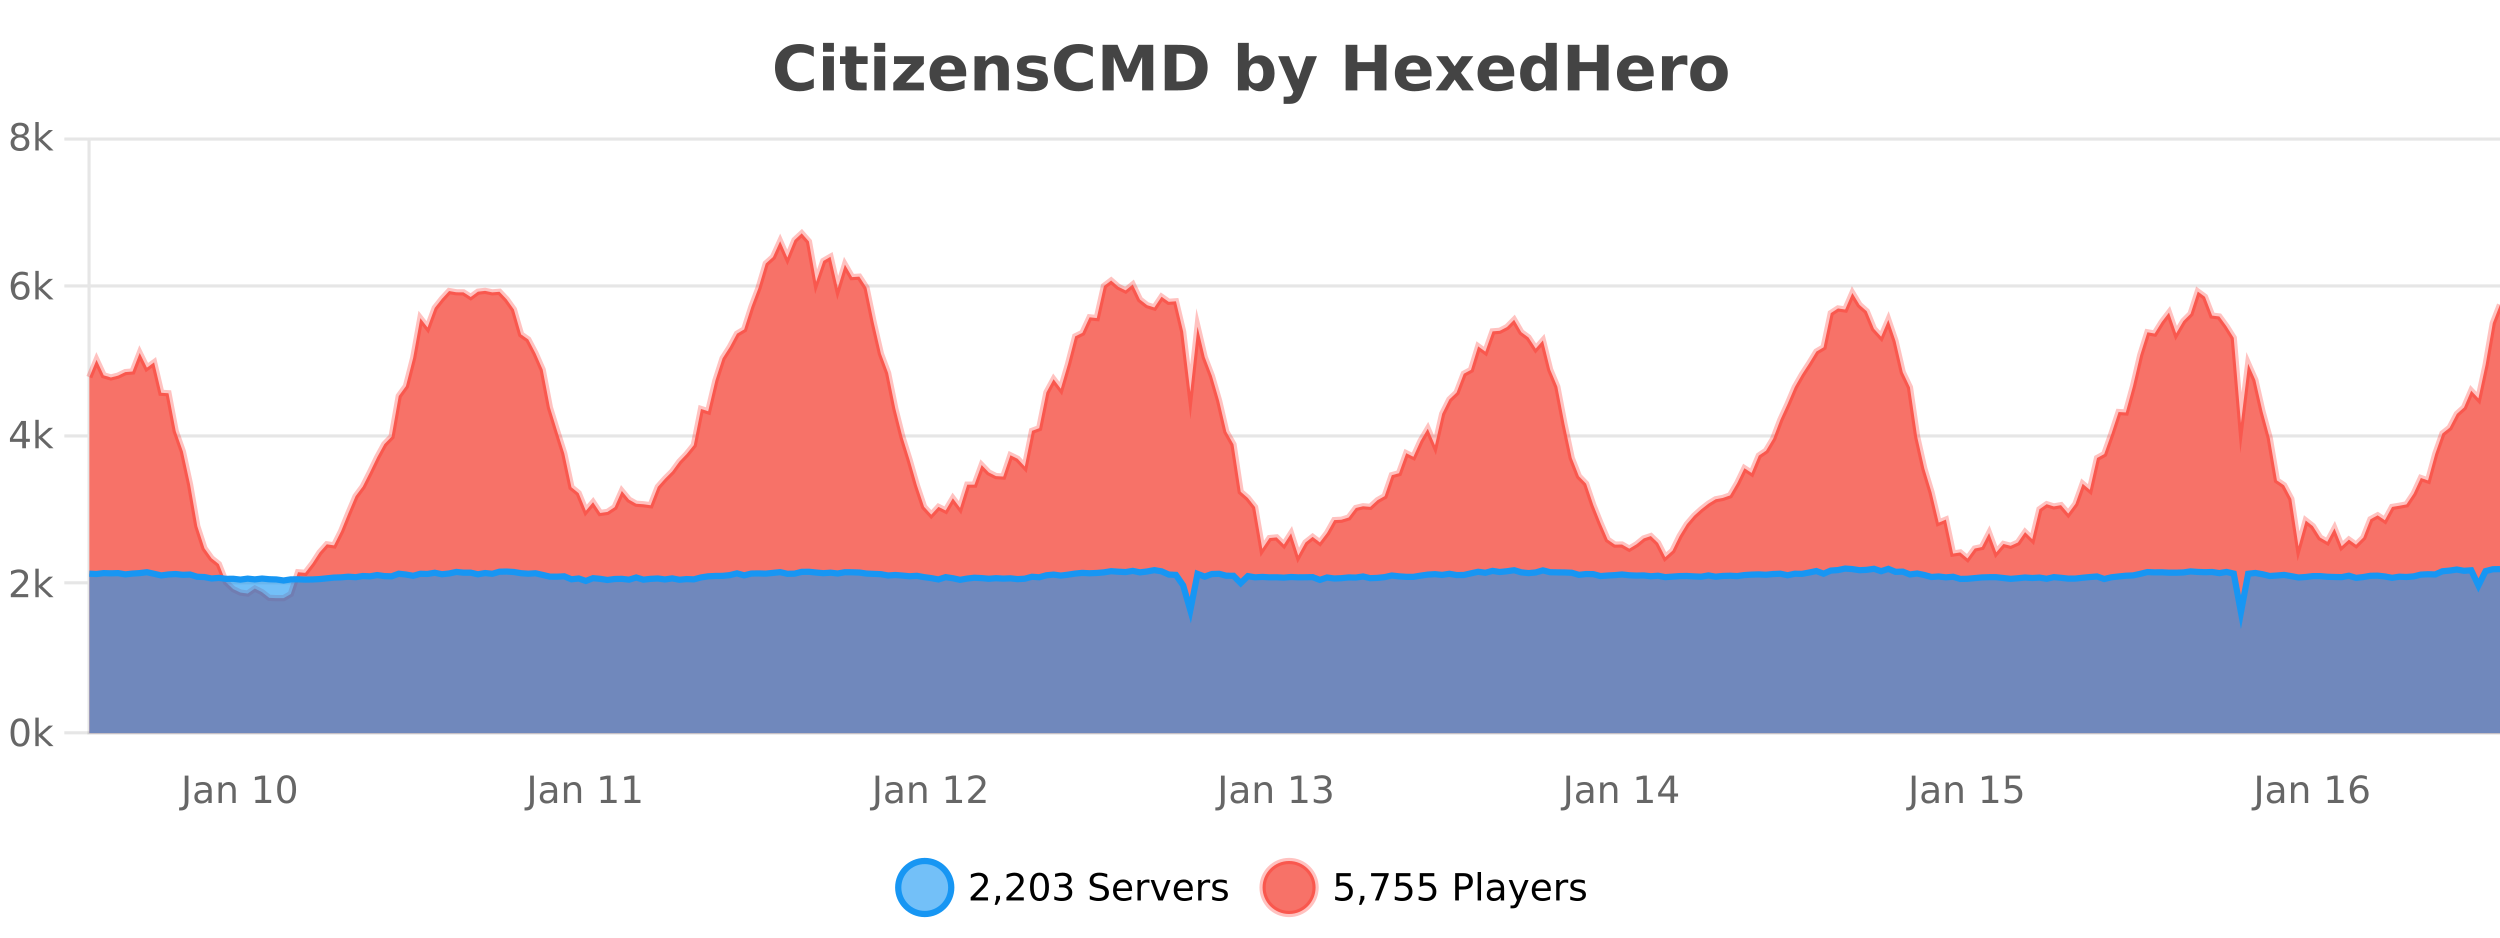 <?xml version="1.0" encoding="UTF-8"?>
<svg xmlns="http://www.w3.org/2000/svg" xmlns:xlink="http://www.w3.org/1999/xlink" width="800pt" height="300pt" viewBox="0 0 800 300" version="1.1">
<defs>
<clipPath id="clip1">
  <path d="M 259 263 L 333 263 L 333 300 L 259 300 Z M 259 263 "/>
</clipPath>
<clipPath id="clip2">
  <path d="M 375 263 L 450 263 L 450 300 L 375 300 Z M 375 263 "/>
</clipPath>
<clipPath id="clip3">
  <path d="M 28.586 74 L 800 74 L 800 234.602 L 28.586 234.602 Z M 28.586 74 "/>
</clipPath>
<clipPath id="clip4">
  <path d="M 27.586 46 L 800 46 L 800 220 L 27.586 220 Z M 27.586 46 "/>
</clipPath>
<clipPath id="clip5">
  <path d="M 28.586 181 L 800 181 L 800 234.602 L 28.586 234.602 Z M 28.586 181 "/>
</clipPath>
<clipPath id="clip6">
  <path d="M 27.586 153 L 800 153 L 800 225 L 27.586 225 Z M 27.586 153 "/>
</clipPath>
</defs>
<g id="surface44421">
<rect x="0" y="0" width="800" height="300" style="fill:rgb(100%,100%,100%);fill-opacity:1;stroke:none;"/>
<path style="fill:none;stroke-width:1;stroke-linecap:butt;stroke-linejoin:miter;stroke:rgb(0%,0%,0%);stroke-opacity:0.098;stroke-miterlimit:10;" d="M 29 234.5 L 800 234.5 "/>
<path style="fill:none;stroke-width:1;stroke-linecap:butt;stroke-linejoin:miter;stroke:rgb(0%,0%,0%);stroke-opacity:0.098;stroke-miterlimit:10;" d="M 20.586 234.5 L 28 234.5 "/>
<path style="fill:none;stroke-width:1;stroke-linecap:butt;stroke-linejoin:miter;stroke:rgb(0%,0%,0%);stroke-opacity:0.098;stroke-miterlimit:10;" d="M 29 186.5 L 800 186.5 "/>
<path style="fill:none;stroke-width:1;stroke-linecap:butt;stroke-linejoin:miter;stroke:rgb(0%,0%,0%);stroke-opacity:0.098;stroke-miterlimit:10;" d="M 20.586 186.5 L 28 186.5 "/>
<path style="fill:none;stroke-width:1;stroke-linecap:butt;stroke-linejoin:miter;stroke:rgb(0%,0%,0%);stroke-opacity:0.098;stroke-miterlimit:10;" d="M 29 139.5 L 800 139.5 "/>
<path style="fill:none;stroke-width:1;stroke-linecap:butt;stroke-linejoin:miter;stroke:rgb(0%,0%,0%);stroke-opacity:0.098;stroke-miterlimit:10;" d="M 20.586 139.5 L 28 139.5 "/>
<path style="fill:none;stroke-width:1;stroke-linecap:butt;stroke-linejoin:miter;stroke:rgb(0%,0%,0%);stroke-opacity:0.098;stroke-miterlimit:10;" d="M 29 91.5 L 800 91.5 "/>
<path style="fill:none;stroke-width:1;stroke-linecap:butt;stroke-linejoin:miter;stroke:rgb(0%,0%,0%);stroke-opacity:0.098;stroke-miterlimit:10;" d="M 20.586 91.5 L 28 91.5 "/>
<path style="fill:none;stroke-width:1;stroke-linecap:butt;stroke-linejoin:miter;stroke:rgb(0%,0%,0%);stroke-opacity:0.098;stroke-miterlimit:10;" d="M 29 44.5 L 800 44.5 "/>
<path style="fill:none;stroke-width:1;stroke-linecap:butt;stroke-linejoin:miter;stroke:rgb(0%,0%,0%);stroke-opacity:0.098;stroke-miterlimit:10;" d="M 20.586 44.5 L 28 44.5 "/>
<path style=" stroke:none;fill-rule:nonzero;fill:rgb(9.02%,58.824%,95.294%);fill-opacity:0.6;" d="M 304.402 284 C 304.402 288.688 300.605 292.484 295.918 292.484 C 291.234 292.484 287.434 288.688 287.434 284 C 287.434 279.312 291.234 275.516 295.918 275.516 C 300.605 275.516 304.402 279.312 304.402 284 Z M 304.402 284 "/>
<g clip-path="url(#clip1)" clip-rule="nonzero">
<path style="fill:none;stroke-width:2;stroke-linecap:butt;stroke-linejoin:miter;stroke:rgb(9.02%,58.824%,95.294%);stroke-opacity:1;stroke-miterlimit:10;" d="M 304.402 284 C 304.402 288.688 300.605 292.484 295.918 292.484 C 291.234 292.484 287.434 288.688 287.434 284 C 287.434 279.312 291.234 275.516 295.918 275.516 C 300.605 275.516 304.402 279.312 304.402 284 Z M 304.402 284 "/>
</g>
<path style=" stroke:none;fill-rule:nonzero;fill:rgb(0%,0%,0%);fill-opacity:1;" d="M 312.031 287.156 L 316.172 287.156 L 316.172 288.156 L 310.609 288.156 L 310.609 287.156 C 311.055 286.699 311.664 286.078 312.438 285.297 C 313.219 284.508 313.707 283.996 313.906 283.766 C 314.289 283.352 314.555 282.996 314.703 282.703 C 314.859 282.402 314.938 282.109 314.938 281.828 C 314.938 281.359 314.77 280.98 314.438 280.688 C 314.113 280.398 313.691 280.25 313.172 280.25 C 312.797 280.25 312.398 280.312 311.984 280.438 C 311.578 280.562 311.141 280.762 310.672 281.031 L 310.672 279.828 C 311.148 279.641 311.594 279.5 312 279.406 C 312.414 279.305 312.797 279.25 313.141 279.25 C 314.047 279.25 314.77 279.48 315.312 279.938 C 315.852 280.387 316.125 280.992 316.125 281.75 C 316.125 282.105 316.055 282.445 315.922 282.766 C 315.785 283.09 315.539 283.469 315.188 283.906 C 315.082 284.023 314.77 284.352 314.25 284.891 C 313.727 285.434 312.988 286.188 312.031 287.156 Z M 318.773 286.672 L 320.008 286.672 L 320.008 287.672 L 319.055 289.547 L 318.289 289.547 L 318.773 287.672 Z M 323.477 287.156 L 327.617 287.156 L 327.617 288.156 L 322.055 288.156 L 322.055 287.156 C 322.5 286.699 323.109 286.078 323.883 285.297 C 324.664 284.508 325.152 283.996 325.352 283.766 C 325.734 283.352 326 282.996 326.148 282.703 C 326.305 282.402 326.383 282.109 326.383 281.828 C 326.383 281.359 326.215 280.98 325.883 280.688 C 325.559 280.398 325.137 280.25 324.617 280.25 C 324.242 280.25 323.844 280.312 323.43 280.438 C 323.023 280.562 322.586 280.762 322.117 281.031 L 322.117 279.828 C 322.594 279.641 323.039 279.5 323.445 279.406 C 323.859 279.305 324.242 279.25 324.586 279.25 C 325.492 279.25 326.215 279.48 326.758 279.938 C 327.297 280.387 327.57 280.992 327.57 281.75 C 327.57 282.105 327.5 282.445 327.367 282.766 C 327.23 283.09 326.984 283.469 326.633 283.906 C 326.527 284.023 326.215 284.352 325.695 284.891 C 325.172 285.434 324.434 286.188 323.477 287.156 Z M 332.629 280.188 C 332.023 280.188 331.566 280.492 331.254 281.094 C 330.949 281.688 330.801 282.59 330.801 283.797 C 330.801 284.996 330.949 285.898 331.254 286.5 C 331.566 287.094 332.023 287.391 332.629 287.391 C 333.242 287.391 333.699 287.094 334.004 286.5 C 334.316 285.898 334.473 284.996 334.473 283.797 C 334.473 282.59 334.316 281.688 334.004 281.094 C 333.699 280.492 333.242 280.188 332.629 280.188 Z M 332.629 279.25 C 333.605 279.25 334.355 279.641 334.879 280.422 C 335.398 281.195 335.66 282.32 335.66 283.797 C 335.66 285.266 335.398 286.391 334.879 287.172 C 334.355 287.945 333.605 288.328 332.629 288.328 C 331.648 288.328 330.898 287.945 330.379 287.172 C 329.867 286.391 329.613 285.266 329.613 283.797 C 329.613 282.32 329.867 281.195 330.379 280.422 C 330.898 279.641 331.648 279.25 332.629 279.25 Z M 341.328 283.438 C 341.891 283.562 342.328 283.82 342.641 284.203 C 342.961 284.578 343.125 285.047 343.125 285.609 C 343.125 286.477 342.828 287.148 342.234 287.625 C 341.641 288.094 340.797 288.328 339.703 288.328 C 339.336 288.328 338.957 288.289 338.562 288.219 C 338.176 288.148 337.781 288.039 337.375 287.891 L 337.375 286.75 C 337.695 286.938 338.051 287.086 338.438 287.188 C 338.832 287.281 339.242 287.328 339.672 287.328 C 340.41 287.328 340.973 287.184 341.359 286.891 C 341.754 286.602 341.953 286.172 341.953 285.609 C 341.953 285.102 341.77 284.699 341.406 284.406 C 341.039 284.117 340.539 283.969 339.906 283.969 L 338.875 283.969 L 338.875 283 L 339.953 283 C 340.523 283 340.969 282.887 341.281 282.656 C 341.594 282.418 341.75 282.078 341.75 281.641 C 341.75 281.195 341.586 280.852 341.266 280.609 C 340.953 280.371 340.5 280.25 339.906 280.25 C 339.57 280.25 339.219 280.289 338.844 280.359 C 338.477 280.422 338.07 280.527 337.625 280.672 L 337.625 279.625 C 338.082 279.5 338.504 279.406 338.891 279.344 C 339.285 279.281 339.656 279.25 340 279.25 C 340.906 279.25 341.617 279.453 342.141 279.859 C 342.66 280.266 342.922 280.82 342.922 281.516 C 342.922 282.008 342.781 282.418 342.5 282.75 C 342.227 283.086 341.836 283.312 341.328 283.438 Z M 354.32 279.688 L 354.32 280.844 C 353.871 280.637 353.445 280.48 353.039 280.375 C 352.641 280.262 352.262 280.203 351.898 280.203 C 351.25 280.203 350.75 280.328 350.398 280.578 C 350.055 280.828 349.883 281.188 349.883 281.656 C 349.883 282.043 349.996 282.336 350.227 282.531 C 350.453 282.73 350.898 282.887 351.555 283 L 352.258 283.156 C 353.141 283.324 353.793 283.621 354.211 284.047 C 354.637 284.465 354.852 285.027 354.852 285.734 C 354.852 286.59 354.562 287.234 353.992 287.672 C 353.43 288.109 352.594 288.328 351.492 288.328 C 351.086 288.328 350.648 288.281 350.18 288.188 C 349.711 288.094 349.227 287.953 348.727 287.766 L 348.727 286.547 C 349.203 286.82 349.672 287.023 350.133 287.156 C 350.602 287.293 351.055 287.359 351.492 287.359 C 352.168 287.359 352.688 287.23 353.055 286.969 C 353.43 286.699 353.617 286.32 353.617 285.828 C 353.617 285.402 353.48 285.07 353.211 284.828 C 352.949 284.578 352.516 284.398 351.914 284.281 L 351.195 284.141 C 350.309 283.965 349.668 283.688 349.273 283.312 C 348.887 282.938 348.695 282.418 348.695 281.75 C 348.695 280.969 348.965 280.359 349.508 279.922 C 350.047 279.477 350.797 279.25 351.758 279.25 C 352.172 279.25 352.59 279.289 353.008 279.359 C 353.434 279.434 353.871 279.543 354.32 279.688 Z M 362.266 284.609 L 362.266 285.125 L 357.297 285.125 C 357.348 285.875 357.57 286.445 357.969 286.828 C 358.375 287.215 358.93 287.406 359.641 287.406 C 360.055 287.406 360.457 287.359 360.844 287.266 C 361.238 287.164 361.629 287.008 362.016 286.797 L 362.016 287.828 C 361.617 287.984 361.219 288.105 360.812 288.188 C 360.406 288.281 359.992 288.328 359.578 288.328 C 358.535 288.328 357.707 288.027 357.094 287.422 C 356.477 286.809 356.172 285.98 356.172 284.938 C 356.172 283.867 356.461 283.016 357.047 282.391 C 357.629 281.758 358.41 281.438 359.391 281.438 C 360.273 281.438 360.973 281.727 361.484 282.297 C 362.004 282.859 362.266 283.633 362.266 284.609 Z M 361.188 284.281 C 361.176 283.699 361.008 283.23 360.688 282.875 C 360.363 282.523 359.938 282.344 359.406 282.344 C 358.801 282.344 358.316 282.516 357.953 282.859 C 357.598 283.203 357.395 283.684 357.344 284.297 Z M 367.836 282.594 C 367.711 282.531 367.574 282.484 367.43 282.453 C 367.293 282.414 367.137 282.391 366.961 282.391 C 366.355 282.391 365.887 282.59 365.555 282.984 C 365.23 283.383 365.07 283.953 365.07 284.703 L 365.07 288.156 L 363.992 288.156 L 363.992 281.594 L 365.07 281.594 L 365.07 282.609 C 365.297 282.215 365.594 281.922 365.961 281.734 C 366.324 281.539 366.766 281.438 367.289 281.438 C 367.359 281.438 367.438 281.445 367.523 281.453 C 367.617 281.465 367.715 281.48 367.82 281.5 Z M 368.195 281.594 L 369.336 281.594 L 371.383 287.094 L 373.445 281.594 L 374.586 281.594 L 372.117 288.156 L 370.648 288.156 Z M 381.688 284.609 L 381.688 285.125 L 376.719 285.125 C 376.77 285.875 376.992 286.445 377.391 286.828 C 377.797 287.215 378.352 287.406 379.062 287.406 C 379.477 287.406 379.879 287.359 380.266 287.266 C 380.66 287.164 381.051 287.008 381.438 286.797 L 381.438 287.828 C 381.039 287.984 380.641 288.105 380.234 288.188 C 379.828 288.281 379.414 288.328 379 288.328 C 377.957 288.328 377.129 288.027 376.516 287.422 C 375.898 286.809 375.594 285.98 375.594 284.938 C 375.594 283.867 375.883 283.016 376.469 282.391 C 377.051 281.758 377.832 281.438 378.812 281.438 C 379.695 281.438 380.395 281.727 380.906 282.297 C 381.426 282.859 381.688 283.633 381.688 284.609 Z M 380.609 284.281 C 380.598 283.699 380.43 283.23 380.109 282.875 C 379.785 282.523 379.359 282.344 378.828 282.344 C 378.223 282.344 377.738 282.516 377.375 282.859 C 377.02 283.203 376.816 283.684 376.766 284.297 Z M 387.258 282.594 C 387.133 282.531 386.996 282.484 386.852 282.453 C 386.715 282.414 386.559 282.391 386.383 282.391 C 385.777 282.391 385.309 282.59 384.977 282.984 C 384.652 283.383 384.492 283.953 384.492 284.703 L 384.492 288.156 L 383.414 288.156 L 383.414 281.594 L 384.492 281.594 L 384.492 282.609 C 384.719 282.215 385.016 281.922 385.383 281.734 C 385.746 281.539 386.188 281.438 386.711 281.438 C 386.781 281.438 386.859 281.445 386.945 281.453 C 387.039 281.465 387.137 281.48 387.242 281.5 Z M 392.562 281.781 L 392.562 282.812 C 392.258 282.656 391.941 282.543 391.609 282.469 C 391.285 282.387 390.945 282.344 390.594 282.344 C 390.062 282.344 389.66 282.43 389.391 282.594 C 389.117 282.75 388.984 282.996 388.984 283.328 C 388.984 283.578 389.078 283.777 389.266 283.922 C 389.461 284.059 389.852 284.188 390.438 284.312 L 390.797 284.406 C 391.566 284.562 392.113 284.793 392.438 285.094 C 392.758 285.398 392.922 285.812 392.922 286.344 C 392.922 286.961 392.676 287.445 392.188 287.797 C 391.707 288.152 391.047 288.328 390.203 288.328 C 389.848 288.328 389.477 288.289 389.094 288.219 C 388.719 288.156 388.32 288.059 387.906 287.922 L 387.906 286.797 C 388.301 287.008 388.691 287.164 389.078 287.266 C 389.461 287.371 389.848 287.422 390.234 287.422 C 390.734 287.422 391.117 287.34 391.391 287.172 C 391.672 286.996 391.812 286.746 391.812 286.422 C 391.812 286.133 391.711 285.906 391.516 285.75 C 391.316 285.594 390.883 285.445 390.219 285.297 L 389.844 285.219 C 389.176 285.074 388.691 284.855 388.391 284.562 C 388.098 284.273 387.953 283.875 387.953 283.375 C 387.953 282.75 388.172 282.273 388.609 281.938 C 389.047 281.605 389.664 281.438 390.469 281.438 C 390.863 281.438 391.238 281.469 391.594 281.531 C 391.945 281.586 392.27 281.668 392.562 281.781 Z M 305.918 277.016 "/>
<path style=" stroke:none;fill-rule:nonzero;fill:rgb(96.863%,44.706%,40.784%);fill-opacity:1;" d="M 420.988 284 C 420.988 288.688 417.191 292.484 412.504 292.484 C 407.82 292.484 404.02 288.688 404.02 284 C 404.02 279.312 407.82 275.516 412.504 275.516 C 417.191 275.516 420.988 279.312 420.988 284 Z M 420.988 284 "/>
<g clip-path="url(#clip2)" clip-rule="nonzero">
<path style="fill:none;stroke-width:2;stroke-linecap:butt;stroke-linejoin:miter;stroke:rgb(100%,4.706%,0%);stroke-opacity:0.247;stroke-miterlimit:10;" d="M 420.988 284 C 420.988 288.688 417.191 292.484 412.504 292.484 C 407.82 292.484 404.02 288.688 404.02 284 C 404.02 279.312 407.82 275.516 412.504 275.516 C 417.191 275.516 420.988 279.312 420.988 284 Z M 420.988 284 "/>
</g>
<path style=" stroke:none;fill-rule:nonzero;fill:rgb(0%,0%,0%);fill-opacity:1;" d="M 427.617 279.406 L 432.258 279.406 L 432.258 280.406 L 428.695 280.406 L 428.695 282.547 C 428.871 282.484 429.043 282.445 429.211 282.422 C 429.387 282.391 429.559 282.375 429.727 282.375 C 430.703 282.375 431.48 282.648 432.055 283.188 C 432.625 283.719 432.914 284.438 432.914 285.344 C 432.914 286.293 432.617 287.027 432.023 287.547 C 431.438 288.07 430.617 288.328 429.555 288.328 C 429.18 288.328 428.797 288.297 428.414 288.234 C 428.039 288.172 427.648 288.078 427.242 287.953 L 427.242 286.766 C 427.594 286.953 427.961 287.094 428.336 287.188 C 428.711 287.281 429.105 287.328 429.523 287.328 C 430.199 287.328 430.734 287.152 431.133 286.797 C 431.527 286.445 431.727 285.961 431.727 285.344 C 431.727 284.742 431.527 284.262 431.133 283.906 C 430.734 283.555 430.199 283.375 429.523 283.375 C 429.211 283.375 428.891 283.414 428.57 283.484 C 428.258 283.547 427.938 283.652 427.617 283.797 Z M 435.359 286.672 L 436.594 286.672 L 436.594 287.672 L 435.641 289.547 L 434.875 289.547 L 435.359 287.672 Z M 438.75 279.406 L 444.375 279.406 L 444.375 279.906 L 441.203 288.156 L 439.969 288.156 L 442.953 280.406 L 438.75 280.406 Z M 446.699 279.406 L 451.34 279.406 L 451.34 280.406 L 447.777 280.406 L 447.777 282.547 C 447.953 282.484 448.125 282.445 448.293 282.422 C 448.469 282.391 448.641 282.375 448.809 282.375 C 449.785 282.375 450.562 282.648 451.137 283.188 C 451.707 283.719 451.996 284.438 451.996 285.344 C 451.996 286.293 451.699 287.027 451.105 287.547 C 450.52 288.07 449.699 288.328 448.637 288.328 C 448.262 288.328 447.879 288.297 447.496 288.234 C 447.121 288.172 446.73 288.078 446.324 287.953 L 446.324 286.766 C 446.676 286.953 447.043 287.094 447.418 287.188 C 447.793 287.281 448.188 287.328 448.605 287.328 C 449.281 287.328 449.816 287.152 450.215 286.797 C 450.609 286.445 450.809 285.961 450.809 285.344 C 450.809 284.742 450.609 284.262 450.215 283.906 C 449.816 283.555 449.281 283.375 448.605 283.375 C 448.293 283.375 447.973 283.414 447.652 283.484 C 447.34 283.547 447.02 283.652 446.699 283.797 Z M 454.336 279.406 L 458.977 279.406 L 458.977 280.406 L 455.414 280.406 L 455.414 282.547 C 455.59 282.484 455.762 282.445 455.93 282.422 C 456.105 282.391 456.277 282.375 456.445 282.375 C 457.422 282.375 458.199 282.648 458.773 283.188 C 459.344 283.719 459.633 284.438 459.633 285.344 C 459.633 286.293 459.336 287.027 458.742 287.547 C 458.156 288.07 457.336 288.328 456.273 288.328 C 455.898 288.328 455.516 288.297 455.133 288.234 C 454.758 288.172 454.367 288.078 453.961 287.953 L 453.961 286.766 C 454.312 286.953 454.68 287.094 455.055 287.188 C 455.43 287.281 455.824 287.328 456.242 287.328 C 456.918 287.328 457.453 287.152 457.852 286.797 C 458.246 286.445 458.445 285.961 458.445 285.344 C 458.445 284.742 458.246 284.262 457.852 283.906 C 457.453 283.555 456.918 283.375 456.242 283.375 C 455.93 283.375 455.609 283.414 455.289 283.484 C 454.977 283.547 454.656 283.652 454.336 283.797 Z M 466.844 280.375 L 466.844 283.672 L 468.328 283.672 C 468.879 283.672 469.305 283.531 469.609 283.25 C 469.91 282.961 470.062 282.547 470.062 282.016 C 470.062 281.496 469.91 281.094 469.609 280.812 C 469.305 280.523 468.879 280.375 468.328 280.375 Z M 465.656 279.406 L 468.328 279.406 C 469.316 279.406 470.062 279.633 470.562 280.078 C 471.062 280.516 471.312 281.164 471.312 282.016 C 471.312 282.883 471.062 283.539 470.562 283.984 C 470.062 284.422 469.316 284.641 468.328 284.641 L 466.844 284.641 L 466.844 288.156 L 465.656 288.156 Z M 472.848 279.031 L 473.926 279.031 L 473.926 288.156 L 472.848 288.156 Z M 479.164 284.859 C 478.297 284.859 477.695 284.961 477.352 285.156 C 477.016 285.355 476.852 285.695 476.852 286.172 C 476.852 286.559 476.977 286.867 477.227 287.094 C 477.484 287.312 477.828 287.422 478.258 287.422 C 478.859 287.422 479.34 287.215 479.695 286.797 C 480.059 286.371 480.242 285.805 480.242 285.094 L 480.242 284.859 Z M 481.32 284.406 L 481.32 288.156 L 480.242 288.156 L 480.242 287.156 C 479.992 287.555 479.684 287.852 479.32 288.047 C 478.953 288.234 478.508 288.328 477.977 288.328 C 477.297 288.328 476.762 288.141 476.367 287.766 C 475.969 287.383 475.773 286.875 475.773 286.25 C 475.773 285.512 476.016 284.953 476.508 284.578 C 477.008 284.203 477.746 284.016 478.727 284.016 L 480.242 284.016 L 480.242 283.906 C 480.242 283.406 480.074 283.023 479.742 282.75 C 479.418 282.48 478.965 282.344 478.383 282.344 C 478.008 282.344 477.637 282.391 477.273 282.484 C 476.918 282.578 476.578 282.715 476.258 282.891 L 476.258 281.891 C 476.652 281.734 477.031 281.621 477.398 281.547 C 477.773 281.477 478.137 281.438 478.492 281.438 C 479.438 281.438 480.148 281.684 480.617 282.172 C 481.086 282.664 481.32 283.406 481.32 284.406 Z M 486.27 288.766 C 485.965 289.547 485.668 290.055 485.379 290.297 C 485.086 290.535 484.699 290.656 484.223 290.656 L 483.363 290.656 L 483.363 289.75 L 483.988 289.75 C 484.289 289.75 484.52 289.676 484.676 289.531 C 484.84 289.395 485.023 289.066 485.223 288.547 L 485.426 288.047 L 482.77 281.594 L 483.91 281.594 L 485.957 286.719 L 488.02 281.594 L 489.16 281.594 Z M 496.262 284.609 L 496.262 285.125 L 491.293 285.125 C 491.344 285.875 491.566 286.445 491.965 286.828 C 492.371 287.215 492.926 287.406 493.637 287.406 C 494.051 287.406 494.453 287.359 494.84 287.266 C 495.234 287.164 495.625 287.008 496.012 286.797 L 496.012 287.828 C 495.613 287.984 495.215 288.105 494.809 288.188 C 494.402 288.281 493.988 288.328 493.574 288.328 C 492.531 288.328 491.703 288.027 491.09 287.422 C 490.473 286.809 490.168 285.98 490.168 284.938 C 490.168 283.867 490.457 283.016 491.043 282.391 C 491.625 281.758 492.406 281.438 493.387 281.438 C 494.27 281.438 494.969 281.727 495.48 282.297 C 496 282.859 496.262 283.633 496.262 284.609 Z M 495.184 284.281 C 495.172 283.699 495.004 283.23 494.684 282.875 C 494.359 282.523 493.934 282.344 493.402 282.344 C 492.797 282.344 492.312 282.516 491.949 282.859 C 491.594 283.203 491.391 283.684 491.34 284.297 Z M 501.832 282.594 C 501.707 282.531 501.57 282.484 501.426 282.453 C 501.289 282.414 501.133 282.391 500.957 282.391 C 500.352 282.391 499.883 282.59 499.551 282.984 C 499.227 283.383 499.066 283.953 499.066 284.703 L 499.066 288.156 L 497.988 288.156 L 497.988 281.594 L 499.066 281.594 L 499.066 282.609 C 499.293 282.215 499.59 281.922 499.957 281.734 C 500.32 281.539 500.762 281.438 501.285 281.438 C 501.355 281.438 501.434 281.445 501.52 281.453 C 501.613 281.465 501.711 281.48 501.816 281.5 Z M 507.141 281.781 L 507.141 282.812 C 506.836 282.656 506.52 282.543 506.188 282.469 C 505.863 282.387 505.523 282.344 505.172 282.344 C 504.641 282.344 504.238 282.43 503.969 282.594 C 503.695 282.75 503.562 282.996 503.562 283.328 C 503.562 283.578 503.656 283.777 503.844 283.922 C 504.039 284.059 504.43 284.188 505.016 284.312 L 505.375 284.406 C 506.145 284.562 506.691 284.793 507.016 285.094 C 507.336 285.398 507.5 285.812 507.5 286.344 C 507.5 286.961 507.254 287.445 506.766 287.797 C 506.285 288.152 505.625 288.328 504.781 288.328 C 504.426 288.328 504.055 288.289 503.672 288.219 C 503.297 288.156 502.898 288.059 502.484 287.922 L 502.484 286.797 C 502.879 287.008 503.27 287.164 503.656 287.266 C 504.039 287.371 504.426 287.422 504.812 287.422 C 505.312 287.422 505.695 287.34 505.969 287.172 C 506.25 286.996 506.391 286.746 506.391 286.422 C 506.391 286.133 506.289 285.906 506.094 285.75 C 505.895 285.594 505.461 285.445 504.797 285.297 L 504.422 285.219 C 503.754 285.074 503.27 284.855 502.969 284.562 C 502.676 284.273 502.531 283.875 502.531 283.375 C 502.531 282.75 502.75 282.273 503.188 281.938 C 503.625 281.605 504.242 281.438 505.047 281.438 C 505.441 281.438 505.816 281.469 506.172 281.531 C 506.523 281.586 506.848 281.668 507.141 281.781 Z M 422.504 277.016 "/>
<path style=" stroke:none;fill-rule:nonzero;fill:rgb(26.667%,26.667%,26.667%);fill-opacity:1;" d="M 260.406 28.125 C 259.707 28.48 258.984 28.746 258.234 28.922 C 257.492 29.109 256.711 29.203 255.891 29.203 C 253.461 29.203 251.539 28.527 250.125 27.172 C 248.707 25.809 248 23.965 248 21.641 C 248 19.32 248.707 17.48 250.125 16.125 C 251.539 14.762 253.461 14.078 255.891 14.078 C 256.711 14.078 257.492 14.172 258.234 14.359 C 258.984 14.539 259.707 14.805 260.406 15.156 L 260.406 18.172 C 259.707 17.703 259.02 17.359 258.344 17.141 C 257.664 16.914 256.953 16.797 256.203 16.797 C 254.859 16.797 253.801 17.23 253.031 18.094 C 252.27 18.949 251.891 20.133 251.891 21.641 C 251.891 23.152 252.27 24.34 253.031 25.203 C 253.801 26.059 254.859 26.484 256.203 26.484 C 256.953 26.484 257.664 26.375 258.344 26.156 C 259.02 25.93 259.707 25.578 260.406 25.109 Z M 263.367 17.984 L 266.852 17.984 L 266.852 28.922 L 263.367 28.922 Z M 263.367 13.719 L 266.852 13.719 L 266.852 16.578 L 263.367 16.578 Z M 274.031 14.875 L 274.031 17.984 L 277.641 17.984 L 277.641 20.484 L 274.031 20.484 L 274.031 25.125 C 274.031 25.637 274.129 25.98 274.328 26.156 C 274.535 26.336 274.938 26.422 275.531 26.422 L 277.328 26.422 L 277.328 28.922 L 274.328 28.922 C 272.953 28.922 271.973 28.637 271.391 28.062 C 270.816 27.48 270.531 26.5 270.531 25.125 L 270.531 20.484 L 268.797 20.484 L 268.797 17.984 L 270.531 17.984 L 270.531 14.875 Z M 279.781 17.984 L 283.266 17.984 L 283.266 28.922 L 279.781 28.922 Z M 279.781 13.719 L 283.266 13.719 L 283.266 16.578 L 279.781 16.578 Z M 286.09 17.984 L 295.637 17.984 L 295.637 20.422 L 289.871 26.422 L 295.637 26.422 L 295.637 28.922 L 285.855 28.922 L 285.855 26.484 L 291.605 20.484 L 286.09 20.484 Z M 309.184 23.422 L 309.184 24.422 L 301.012 24.422 C 301.094 25.246 301.391 25.859 301.902 26.266 C 302.41 26.672 303.121 26.875 304.027 26.875 C 304.766 26.875 305.52 26.766 306.293 26.547 C 307.062 26.328 307.855 26 308.668 25.562 L 308.668 28.25 C 307.844 28.562 307.016 28.797 306.184 28.953 C 305.359 29.117 304.535 29.203 303.715 29.203 C 301.734 29.203 300.191 28.703 299.09 27.703 C 297.996 26.695 297.449 25.281 297.449 23.469 C 297.449 21.68 297.984 20.273 299.059 19.25 C 300.141 18.23 301.625 17.719 303.512 17.719 C 305.23 17.719 306.605 18.242 307.637 19.281 C 308.668 20.312 309.184 21.695 309.184 23.422 Z M 305.59 22.266 C 305.59 21.602 305.395 21.062 305.012 20.656 C 304.625 20.25 304.121 20.047 303.496 20.047 C 302.816 20.047 302.266 20.242 301.84 20.625 C 301.422 21 301.16 21.547 301.059 22.266 Z M 322.828 22.266 L 322.828 28.922 L 319.312 28.922 L 319.312 23.828 C 319.312 22.883 319.289 22.23 319.25 21.875 C 319.207 21.512 319.133 21.246 319.031 21.078 C 318.895 20.852 318.707 20.672 318.469 20.547 C 318.238 20.422 317.973 20.359 317.672 20.359 C 316.941 20.359 316.367 20.641 315.953 21.203 C 315.535 21.766 315.328 22.547 315.328 23.547 L 315.328 28.922 L 311.844 28.922 L 311.844 17.984 L 315.328 17.984 L 315.328 19.578 C 315.859 18.945 316.422 18.477 317.016 18.172 C 317.609 17.871 318.258 17.719 318.969 17.719 C 320.238 17.719 321.195 18.109 321.844 18.891 C 322.5 19.664 322.828 20.789 322.828 22.266 Z M 334.609 18.328 L 334.609 20.984 C 333.867 20.672 333.148 20.438 332.453 20.281 C 331.754 20.125 331.094 20.047 330.469 20.047 C 329.812 20.047 329.32 20.133 329 20.297 C 328.676 20.465 328.516 20.719 328.516 21.062 C 328.516 21.344 328.633 21.559 328.875 21.703 C 329.125 21.852 329.562 21.961 330.188 22.031 L 330.812 22.125 C 332.602 22.355 333.805 22.73 334.422 23.25 C 335.035 23.773 335.344 24.59 335.344 25.703 C 335.344 26.871 334.91 27.746 334.047 28.328 C 333.191 28.914 331.914 29.203 330.219 29.203 C 329.488 29.203 328.738 29.145 327.969 29.031 C 327.195 28.918 326.406 28.746 325.594 28.516 L 325.594 25.859 C 326.289 26.203 327.004 26.461 327.734 26.625 C 328.461 26.793 329.207 26.875 329.969 26.875 C 330.656 26.875 331.172 26.781 331.516 26.594 C 331.859 26.406 332.031 26.125 332.031 25.75 C 332.031 25.438 331.91 25.211 331.672 25.062 C 331.43 24.906 330.957 24.789 330.25 24.703 L 329.641 24.625 C 328.078 24.43 326.984 24.07 326.359 23.547 C 325.734 23.016 325.422 22.215 325.422 21.141 C 325.422 19.984 325.816 19.125 326.609 18.562 C 327.41 18 328.629 17.719 330.266 17.719 C 330.91 17.719 331.586 17.773 332.297 17.875 C 333.004 17.969 333.773 18.121 334.609 18.328 Z M 349.703 28.125 C 349.004 28.48 348.281 28.746 347.531 28.922 C 346.789 29.109 346.008 29.203 345.188 29.203 C 342.758 29.203 340.836 28.527 339.422 27.172 C 338.004 25.809 337.297 23.965 337.297 21.641 C 337.297 19.32 338.004 17.48 339.422 16.125 C 340.836 14.762 342.758 14.078 345.188 14.078 C 346.008 14.078 346.789 14.172 347.531 14.359 C 348.281 14.539 349.004 14.805 349.703 15.156 L 349.703 18.172 C 349.004 17.703 348.316 17.359 347.641 17.141 C 346.961 16.914 346.25 16.797 345.5 16.797 C 344.156 16.797 343.098 17.23 342.328 18.094 C 341.566 18.949 341.188 20.133 341.188 21.641 C 341.188 23.152 341.566 24.34 342.328 25.203 C 343.098 26.059 344.156 26.484 345.5 26.484 C 346.25 26.484 346.961 26.375 347.641 26.156 C 348.316 25.93 349.004 25.578 349.703 25.109 Z M 352.82 14.344 L 357.602 14.344 L 360.914 22.141 L 364.258 14.344 L 369.039 14.344 L 369.039 28.922 L 365.477 28.922 L 365.477 18.25 L 362.117 26.125 L 359.742 26.125 L 356.383 18.25 L 356.383 28.922 L 352.82 28.922 Z M 376.469 17.188 L 376.469 26.078 L 377.812 26.078 C 379.352 26.078 380.531 25.699 381.344 24.938 C 382.156 24.18 382.562 23.07 382.562 21.609 C 382.562 20.172 382.156 19.078 381.344 18.328 C 380.539 17.57 379.363 17.188 377.812 17.188 Z M 372.719 14.344 L 376.672 14.344 C 378.891 14.344 380.539 14.5 381.625 14.812 C 382.707 15.125 383.633 15.664 384.406 16.422 C 385.094 17.078 385.602 17.84 385.938 18.703 C 386.27 19.559 386.438 20.527 386.438 21.609 C 386.438 22.715 386.27 23.699 385.938 24.562 C 385.602 25.43 385.094 26.188 384.406 26.844 C 383.625 27.594 382.688 28.133 381.594 28.453 C 380.5 28.766 378.859 28.922 376.672 28.922 L 372.719 28.922 Z M 401.941 26.672 C 402.691 26.672 403.262 26.402 403.66 25.859 C 404.055 25.309 404.254 24.512 404.254 23.469 C 404.254 22.43 404.055 21.637 403.66 21.094 C 403.262 20.543 402.691 20.266 401.941 20.266 C 401.191 20.266 400.613 20.543 400.207 21.094 C 399.809 21.637 399.613 22.43 399.613 23.469 C 399.613 24.5 399.809 25.293 400.207 25.844 C 400.613 26.398 401.191 26.672 401.941 26.672 Z M 399.613 19.578 C 400.102 18.945 400.637 18.477 401.223 18.172 C 401.805 17.871 402.477 17.719 403.238 17.719 C 404.59 17.719 405.699 18.258 406.566 19.328 C 407.43 20.402 407.863 21.781 407.863 23.469 C 407.863 25.148 407.43 26.523 406.566 27.594 C 405.699 28.668 404.59 29.203 403.238 29.203 C 402.477 29.203 401.805 29.051 401.223 28.75 C 400.637 28.449 400.102 27.98 399.613 27.344 L 399.613 28.922 L 396.129 28.922 L 396.129 13.719 L 399.613 13.719 Z M 409.008 17.984 L 412.492 17.984 L 415.445 25.406 L 417.945 17.984 L 421.43 17.984 L 416.836 29.953 C 416.375 31.172 415.836 32.02 415.211 32.5 C 414.594 32.988 413.789 33.234 412.789 33.234 L 410.758 33.234 L 410.758 30.938 L 411.852 30.938 C 412.445 30.938 412.875 30.844 413.148 30.656 C 413.418 30.469 413.625 30.129 413.773 29.641 L 413.883 29.344 Z M 430.602 14.344 L 434.352 14.344 L 434.352 19.891 L 439.898 19.891 L 439.898 14.344 L 443.664 14.344 L 443.664 28.922 L 439.898 28.922 L 439.898 22.734 L 434.352 22.734 L 434.352 28.922 L 430.602 28.922 Z M 458.09 23.422 L 458.09 24.422 L 449.918 24.422 C 450 25.246 450.297 25.859 450.809 26.266 C 451.316 26.672 452.027 26.875 452.934 26.875 C 453.672 26.875 454.426 26.766 455.199 26.547 C 455.969 26.328 456.762 26 457.574 25.562 L 457.574 28.25 C 456.75 28.562 455.922 28.797 455.09 28.953 C 454.266 29.117 453.441 29.203 452.621 29.203 C 450.641 29.203 449.098 28.703 447.996 27.703 C 446.902 26.695 446.355 25.281 446.355 23.469 C 446.355 21.68 446.891 20.273 447.965 19.25 C 449.047 18.23 450.531 17.719 452.418 17.719 C 454.137 17.719 455.512 18.242 456.543 19.281 C 457.574 20.312 458.09 21.695 458.09 23.422 Z M 454.496 22.266 C 454.496 21.602 454.301 21.062 453.918 20.656 C 453.531 20.25 453.027 20.047 452.402 20.047 C 451.723 20.047 451.172 20.242 450.746 20.625 C 450.328 21 450.066 21.547 449.965 22.266 Z M 463.5 23.328 L 459.562 17.984 L 463.266 17.984 L 465.5 21.219 L 467.766 17.984 L 471.469 17.984 L 467.516 23.312 L 471.656 28.922 L 467.953 28.922 L 465.5 25.469 L 463.062 28.922 L 459.359 28.922 Z M 484.555 23.422 L 484.555 24.422 L 476.383 24.422 C 476.465 25.246 476.762 25.859 477.273 26.266 C 477.781 26.672 478.492 26.875 479.398 26.875 C 480.137 26.875 480.891 26.766 481.664 26.547 C 482.434 26.328 483.227 26 484.039 25.562 L 484.039 28.25 C 483.215 28.562 482.387 28.797 481.555 28.953 C 480.73 29.117 479.906 29.203 479.086 29.203 C 477.105 29.203 475.562 28.703 474.461 27.703 C 473.367 26.695 472.82 25.281 472.82 23.469 C 472.82 21.68 473.355 20.273 474.43 19.25 C 475.512 18.23 476.996 17.719 478.883 17.719 C 480.602 17.719 481.977 18.242 483.008 19.281 C 484.039 20.312 484.555 21.695 484.555 23.422 Z M 480.961 22.266 C 480.961 21.602 480.766 21.062 480.383 20.656 C 479.996 20.25 479.492 20.047 478.867 20.047 C 478.188 20.047 477.637 20.242 477.211 20.625 C 476.793 21 476.531 21.547 476.43 22.266 Z M 494.648 19.578 L 494.648 13.719 L 498.164 13.719 L 498.164 28.922 L 494.648 28.922 L 494.648 27.344 C 494.168 27.992 493.637 28.465 493.055 28.766 C 492.469 29.055 491.797 29.203 491.039 29.203 C 489.695 29.203 488.59 28.668 487.727 27.594 C 486.859 26.523 486.43 25.148 486.43 23.469 C 486.43 21.781 486.859 20.402 487.727 19.328 C 488.59 18.258 489.695 17.719 491.039 17.719 C 491.797 17.719 492.469 17.871 493.055 18.172 C 493.637 18.477 494.168 18.945 494.648 19.578 Z M 492.336 26.672 C 493.086 26.672 493.656 26.402 494.055 25.859 C 494.449 25.309 494.648 24.512 494.648 23.469 C 494.648 22.43 494.449 21.637 494.055 21.094 C 493.656 20.543 493.086 20.266 492.336 20.266 C 491.594 20.266 491.027 20.543 490.633 21.094 C 490.234 21.637 490.039 22.43 490.039 23.469 C 490.039 24.512 490.234 25.309 490.633 25.859 C 491.027 26.402 491.594 26.672 492.336 26.672 Z M 501.688 14.344 L 505.438 14.344 L 505.438 19.891 L 510.984 19.891 L 510.984 14.344 L 514.75 14.344 L 514.75 28.922 L 510.984 28.922 L 510.984 22.734 L 505.438 22.734 L 505.438 28.922 L 501.688 28.922 Z M 529.172 23.422 L 529.172 24.422 L 521 24.422 C 521.082 25.246 521.379 25.859 521.891 26.266 C 522.398 26.672 523.109 26.875 524.016 26.875 C 524.754 26.875 525.508 26.766 526.281 26.547 C 527.051 26.328 527.844 26 528.656 25.562 L 528.656 28.25 C 527.832 28.562 527.004 28.797 526.172 28.953 C 525.348 29.117 524.523 29.203 523.703 29.203 C 521.723 29.203 520.18 28.703 519.078 27.703 C 517.984 26.695 517.438 25.281 517.438 23.469 C 517.438 21.68 517.973 20.273 519.047 19.25 C 520.129 18.23 521.613 17.719 523.5 17.719 C 525.219 17.719 526.594 18.242 527.625 19.281 C 528.656 20.312 529.172 21.695 529.172 23.422 Z M 525.578 22.266 C 525.578 21.602 525.383 21.062 525 20.656 C 524.613 20.25 524.109 20.047 523.484 20.047 C 522.805 20.047 522.254 20.242 521.828 20.625 C 521.41 21 521.148 21.547 521.047 22.266 Z M 539.957 20.969 C 539.645 20.824 539.336 20.719 539.035 20.656 C 538.73 20.586 538.43 20.547 538.129 20.547 C 537.223 20.547 536.523 20.836 536.035 21.406 C 535.555 21.98 535.316 22.805 535.316 23.875 L 535.316 28.922 L 531.832 28.922 L 531.832 17.984 L 535.316 17.984 L 535.316 19.781 C 535.762 19.062 536.277 18.543 536.863 18.219 C 537.445 17.887 538.145 17.719 538.957 17.719 C 539.082 17.719 539.211 17.727 539.348 17.734 C 539.48 17.746 539.68 17.766 539.941 17.797 Z M 546.898 20.219 C 546.117 20.219 545.523 20.5 545.117 21.062 C 544.711 21.617 544.508 22.418 544.508 23.469 C 544.508 24.512 544.711 25.312 545.117 25.875 C 545.523 26.43 546.117 26.703 546.898 26.703 C 547.656 26.703 548.234 26.43 548.633 25.875 C 549.039 25.312 549.242 24.512 549.242 23.469 C 549.242 22.418 549.039 21.617 548.633 21.062 C 548.234 20.5 547.656 20.219 546.898 20.219 Z M 546.898 17.719 C 548.773 17.719 550.234 18.23 551.289 19.25 C 552.352 20.262 552.883 21.668 552.883 23.469 C 552.883 25.262 552.352 26.668 551.289 27.688 C 550.234 28.699 548.773 29.203 546.898 29.203 C 545 29.203 543.523 28.699 542.461 27.688 C 541.398 26.668 540.867 25.262 540.867 23.469 C 540.867 21.668 541.398 20.262 542.461 19.25 C 543.523 18.23 545 17.719 546.898 17.719 Z M 247 10.359 "/>
<path style="fill:none;stroke-width:1;stroke-linecap:butt;stroke-linejoin:miter;stroke:rgb(0%,0%,0%);stroke-opacity:0.098;stroke-miterlimit:10;" d="M 28 234.5 L 801 234.5 "/>
<path style=" stroke:none;fill-rule:nonzero;fill:rgb(40%,40%,40%);fill-opacity:1;" d="M 59.113 248.203 L 60.301 248.203 L 60.301 256.344 C 60.301 257.395 60.098 258.16 59.691 258.641 C 59.293 259.117 58.652 259.359 57.77 259.359 L 57.316 259.359 L 57.316 258.359 L 57.691 258.359 C 58.211 258.359 58.574 258.211 58.785 257.922 C 59.004 257.629 59.113 257.102 59.113 256.344 Z M 65.59 253.656 C 64.723 253.656 64.121 253.758 63.777 253.953 C 63.441 254.152 63.277 254.492 63.277 254.969 C 63.277 255.355 63.402 255.664 63.652 255.891 C 63.91 256.109 64.254 256.219 64.684 256.219 C 65.285 256.219 65.766 256.012 66.121 255.594 C 66.484 255.168 66.668 254.602 66.668 253.891 L 66.668 253.656 Z M 67.746 253.203 L 67.746 256.953 L 66.668 256.953 L 66.668 255.953 C 66.418 256.352 66.109 256.648 65.746 256.844 C 65.379 257.031 64.934 257.125 64.402 257.125 C 63.723 257.125 63.188 256.938 62.793 256.562 C 62.395 256.18 62.199 255.672 62.199 255.047 C 62.199 254.309 62.441 253.75 62.934 253.375 C 63.434 253 64.172 252.812 65.152 252.812 L 66.668 252.812 L 66.668 252.703 C 66.668 252.203 66.5 251.82 66.168 251.547 C 65.844 251.277 65.391 251.141 64.809 251.141 C 64.434 251.141 64.062 251.188 63.699 251.281 C 63.344 251.375 63.004 251.512 62.684 251.688 L 62.684 250.688 C 63.078 250.531 63.457 250.418 63.824 250.344 C 64.199 250.273 64.562 250.234 64.918 250.234 C 65.863 250.234 66.574 250.48 67.043 250.969 C 67.512 251.461 67.746 252.203 67.746 253.203 Z M 75.43 252.984 L 75.43 256.953 L 74.352 256.953 L 74.352 253.031 C 74.352 252.406 74.227 251.945 73.977 251.641 C 73.734 251.328 73.375 251.172 72.898 251.172 C 72.312 251.172 71.852 251.359 71.508 251.734 C 71.172 252.102 71.008 252.605 71.008 253.25 L 71.008 256.953 L 69.93 256.953 L 69.93 250.391 L 71.008 250.391 L 71.008 251.406 C 71.266 251.012 71.57 250.719 71.914 250.531 C 72.266 250.336 72.672 250.234 73.133 250.234 C 73.883 250.234 74.449 250.469 74.836 250.938 C 75.23 251.398 75.43 252.078 75.43 252.984 Z M 81.738 255.953 L 83.676 255.953 L 83.676 249.281 L 81.566 249.703 L 81.566 248.625 L 83.66 248.203 L 84.848 248.203 L 84.848 255.953 L 86.785 255.953 L 86.785 256.953 L 81.738 256.953 Z M 91.703 248.984 C 91.098 248.984 90.641 249.289 90.328 249.891 C 90.023 250.484 89.875 251.387 89.875 252.594 C 89.875 253.793 90.023 254.695 90.328 255.297 C 90.641 255.891 91.098 256.188 91.703 256.188 C 92.316 256.188 92.773 255.891 93.078 255.297 C 93.391 254.695 93.547 253.793 93.547 252.594 C 93.547 251.387 93.391 250.484 93.078 249.891 C 92.773 249.289 92.316 248.984 91.703 248.984 Z M 91.703 248.047 C 92.68 248.047 93.43 248.438 93.953 249.219 C 94.473 249.992 94.734 251.117 94.734 252.594 C 94.734 254.062 94.473 255.188 93.953 255.969 C 93.43 256.742 92.68 257.125 91.703 257.125 C 90.723 257.125 89.973 256.742 89.453 255.969 C 88.941 255.188 88.688 254.062 88.688 252.594 C 88.688 251.117 88.941 249.992 89.453 249.219 C 89.973 248.438 90.723 248.047 91.703 248.047 Z M 57.941 245.816 "/>
<path style=" stroke:none;fill-rule:nonzero;fill:rgb(40%,40%,40%);fill-opacity:1;" d="M 169.645 248.203 L 170.832 248.203 L 170.832 256.344 C 170.832 257.395 170.629 258.16 170.223 258.641 C 169.824 259.117 169.184 259.359 168.301 259.359 L 167.848 259.359 L 167.848 258.359 L 168.223 258.359 C 168.742 258.359 169.105 258.211 169.316 257.922 C 169.535 257.629 169.645 257.102 169.645 256.344 Z M 176.121 253.656 C 175.254 253.656 174.652 253.758 174.309 253.953 C 173.973 254.152 173.809 254.492 173.809 254.969 C 173.809 255.355 173.934 255.664 174.184 255.891 C 174.441 256.109 174.785 256.219 175.215 256.219 C 175.816 256.219 176.297 256.012 176.652 255.594 C 177.016 255.168 177.199 254.602 177.199 253.891 L 177.199 253.656 Z M 178.277 253.203 L 178.277 256.953 L 177.199 256.953 L 177.199 255.953 C 176.949 256.352 176.641 256.648 176.277 256.844 C 175.91 257.031 175.465 257.125 174.934 257.125 C 174.254 257.125 173.719 256.938 173.324 256.562 C 172.926 256.18 172.73 255.672 172.73 255.047 C 172.73 254.309 172.973 253.75 173.465 253.375 C 173.965 253 174.703 252.812 175.684 252.812 L 177.199 252.812 L 177.199 252.703 C 177.199 252.203 177.031 251.82 176.699 251.547 C 176.375 251.277 175.922 251.141 175.34 251.141 C 174.965 251.141 174.594 251.188 174.23 251.281 C 173.875 251.375 173.535 251.512 173.215 251.688 L 173.215 250.688 C 173.609 250.531 173.988 250.418 174.355 250.344 C 174.73 250.273 175.094 250.234 175.449 250.234 C 176.395 250.234 177.105 250.48 177.574 250.969 C 178.043 251.461 178.277 252.203 178.277 253.203 Z M 185.961 252.984 L 185.961 256.953 L 184.883 256.953 L 184.883 253.031 C 184.883 252.406 184.758 251.945 184.508 251.641 C 184.266 251.328 183.906 251.172 183.43 251.172 C 182.844 251.172 182.383 251.359 182.039 251.734 C 181.703 252.102 181.539 252.605 181.539 253.25 L 181.539 256.953 L 180.461 256.953 L 180.461 250.391 L 181.539 250.391 L 181.539 251.406 C 181.797 251.012 182.102 250.719 182.445 250.531 C 182.797 250.336 183.203 250.234 183.664 250.234 C 184.414 250.234 184.98 250.469 185.367 250.938 C 185.762 251.398 185.961 252.078 185.961 252.984 Z M 192.27 255.953 L 194.207 255.953 L 194.207 249.281 L 192.098 249.703 L 192.098 248.625 L 194.191 248.203 L 195.379 248.203 L 195.379 255.953 L 197.316 255.953 L 197.316 256.953 L 192.27 256.953 Z M 199.906 255.953 L 201.844 255.953 L 201.844 249.281 L 199.734 249.703 L 199.734 248.625 L 201.828 248.203 L 203.016 248.203 L 203.016 255.953 L 204.953 255.953 L 204.953 256.953 L 199.906 256.953 Z M 168.473 245.816 "/>
<path style=" stroke:none;fill-rule:nonzero;fill:rgb(40%,40%,40%);fill-opacity:1;" d="M 280.176 248.203 L 281.363 248.203 L 281.363 256.344 C 281.363 257.395 281.16 258.16 280.754 258.641 C 280.355 259.117 279.715 259.359 278.832 259.359 L 278.379 259.359 L 278.379 258.359 L 278.754 258.359 C 279.273 258.359 279.637 258.211 279.848 257.922 C 280.066 257.629 280.176 257.102 280.176 256.344 Z M 286.652 253.656 C 285.785 253.656 285.184 253.758 284.84 253.953 C 284.504 254.152 284.34 254.492 284.34 254.969 C 284.34 255.355 284.465 255.664 284.715 255.891 C 284.973 256.109 285.316 256.219 285.746 256.219 C 286.348 256.219 286.828 256.012 287.184 255.594 C 287.547 255.168 287.73 254.602 287.73 253.891 L 287.73 253.656 Z M 288.809 253.203 L 288.809 256.953 L 287.73 256.953 L 287.73 255.953 C 287.48 256.352 287.172 256.648 286.809 256.844 C 286.441 257.031 285.996 257.125 285.465 257.125 C 284.785 257.125 284.25 256.938 283.855 256.562 C 283.457 256.18 283.262 255.672 283.262 255.047 C 283.262 254.309 283.504 253.75 283.996 253.375 C 284.496 253 285.234 252.812 286.215 252.812 L 287.73 252.812 L 287.73 252.703 C 287.73 252.203 287.562 251.82 287.23 251.547 C 286.906 251.277 286.453 251.141 285.871 251.141 C 285.496 251.141 285.125 251.188 284.762 251.281 C 284.406 251.375 284.066 251.512 283.746 251.688 L 283.746 250.688 C 284.141 250.531 284.52 250.418 284.887 250.344 C 285.262 250.273 285.625 250.234 285.98 250.234 C 286.926 250.234 287.637 250.48 288.105 250.969 C 288.574 251.461 288.809 252.203 288.809 253.203 Z M 296.492 252.984 L 296.492 256.953 L 295.414 256.953 L 295.414 253.031 C 295.414 252.406 295.289 251.945 295.039 251.641 C 294.797 251.328 294.438 251.172 293.961 251.172 C 293.375 251.172 292.914 251.359 292.57 251.734 C 292.234 252.102 292.07 252.605 292.07 253.25 L 292.07 256.953 L 290.992 256.953 L 290.992 250.391 L 292.07 250.391 L 292.07 251.406 C 292.328 251.012 292.633 250.719 292.977 250.531 C 293.328 250.336 293.734 250.234 294.195 250.234 C 294.945 250.234 295.512 250.469 295.898 250.938 C 296.293 251.398 296.492 252.078 296.492 252.984 Z M 302.801 255.953 L 304.738 255.953 L 304.738 249.281 L 302.629 249.703 L 302.629 248.625 L 304.723 248.203 L 305.91 248.203 L 305.91 255.953 L 307.848 255.953 L 307.848 256.953 L 302.801 256.953 Z M 311.25 255.953 L 315.391 255.953 L 315.391 256.953 L 309.828 256.953 L 309.828 255.953 C 310.273 255.496 310.883 254.875 311.656 254.094 C 312.438 253.305 312.926 252.793 313.125 252.562 C 313.508 252.148 313.773 251.793 313.922 251.5 C 314.078 251.199 314.156 250.906 314.156 250.625 C 314.156 250.156 313.988 249.777 313.656 249.484 C 313.332 249.195 312.91 249.047 312.391 249.047 C 312.016 249.047 311.617 249.109 311.203 249.234 C 310.797 249.359 310.359 249.559 309.891 249.828 L 309.891 248.625 C 310.367 248.438 310.812 248.297 311.219 248.203 C 311.633 248.102 312.016 248.047 312.359 248.047 C 313.266 248.047 313.988 248.277 314.531 248.734 C 315.07 249.184 315.344 249.789 315.344 250.547 C 315.344 250.902 315.273 251.242 315.141 251.562 C 315.004 251.887 314.758 252.266 314.406 252.703 C 314.301 252.82 313.988 253.148 313.469 253.688 C 312.945 254.23 312.207 254.984 311.25 255.953 Z M 279.004 245.816 "/>
<path style=" stroke:none;fill-rule:nonzero;fill:rgb(40%,40%,40%);fill-opacity:1;" d="M 390.707 248.203 L 391.895 248.203 L 391.895 256.344 C 391.895 257.395 391.691 258.16 391.285 258.641 C 390.887 259.117 390.246 259.359 389.363 259.359 L 388.91 259.359 L 388.91 258.359 L 389.285 258.359 C 389.805 258.359 390.168 258.211 390.379 257.922 C 390.598 257.629 390.707 257.102 390.707 256.344 Z M 397.184 253.656 C 396.316 253.656 395.715 253.758 395.371 253.953 C 395.035 254.152 394.871 254.492 394.871 254.969 C 394.871 255.355 394.996 255.664 395.246 255.891 C 395.504 256.109 395.848 256.219 396.277 256.219 C 396.879 256.219 397.359 256.012 397.715 255.594 C 398.078 255.168 398.262 254.602 398.262 253.891 L 398.262 253.656 Z M 399.34 253.203 L 399.34 256.953 L 398.262 256.953 L 398.262 255.953 C 398.012 256.352 397.703 256.648 397.34 256.844 C 396.973 257.031 396.527 257.125 395.996 257.125 C 395.316 257.125 394.781 256.938 394.387 256.562 C 393.988 256.18 393.793 255.672 393.793 255.047 C 393.793 254.309 394.035 253.75 394.527 253.375 C 395.027 253 395.766 252.812 396.746 252.812 L 398.262 252.812 L 398.262 252.703 C 398.262 252.203 398.094 251.82 397.762 251.547 C 397.438 251.277 396.984 251.141 396.402 251.141 C 396.027 251.141 395.656 251.188 395.293 251.281 C 394.938 251.375 394.598 251.512 394.277 251.688 L 394.277 250.688 C 394.672 250.531 395.051 250.418 395.418 250.344 C 395.793 250.273 396.156 250.234 396.512 250.234 C 397.457 250.234 398.168 250.48 398.637 250.969 C 399.105 251.461 399.34 252.203 399.34 253.203 Z M 407.023 252.984 L 407.023 256.953 L 405.945 256.953 L 405.945 253.031 C 405.945 252.406 405.82 251.945 405.57 251.641 C 405.328 251.328 404.969 251.172 404.492 251.172 C 403.906 251.172 403.445 251.359 403.102 251.734 C 402.766 252.102 402.602 252.605 402.602 253.25 L 402.602 256.953 L 401.523 256.953 L 401.523 250.391 L 402.602 250.391 L 402.602 251.406 C 402.859 251.012 403.164 250.719 403.508 250.531 C 403.859 250.336 404.266 250.234 404.727 250.234 C 405.477 250.234 406.043 250.469 406.43 250.938 C 406.824 251.398 407.023 252.078 407.023 252.984 Z M 413.332 255.953 L 415.27 255.953 L 415.27 249.281 L 413.16 249.703 L 413.16 248.625 L 415.254 248.203 L 416.441 248.203 L 416.441 255.953 L 418.379 255.953 L 418.379 256.953 L 413.332 256.953 Z M 424.359 252.234 C 424.922 252.359 425.359 252.617 425.672 253 C 425.992 253.375 426.156 253.844 426.156 254.406 C 426.156 255.273 425.859 255.945 425.266 256.422 C 424.672 256.891 423.828 257.125 422.734 257.125 C 422.367 257.125 421.988 257.086 421.594 257.016 C 421.207 256.945 420.812 256.836 420.406 256.688 L 420.406 255.547 C 420.727 255.734 421.082 255.883 421.469 255.984 C 421.863 256.078 422.273 256.125 422.703 256.125 C 423.441 256.125 424.004 255.98 424.391 255.688 C 424.785 255.398 424.984 254.969 424.984 254.406 C 424.984 253.898 424.801 253.496 424.438 253.203 C 424.07 252.914 423.57 252.766 422.938 252.766 L 421.906 252.766 L 421.906 251.797 L 422.984 251.797 C 423.555 251.797 424 251.684 424.312 251.453 C 424.625 251.215 424.781 250.875 424.781 250.438 C 424.781 249.992 424.617 249.648 424.297 249.406 C 423.984 249.168 423.531 249.047 422.938 249.047 C 422.602 249.047 422.25 249.086 421.875 249.156 C 421.508 249.219 421.102 249.324 420.656 249.469 L 420.656 248.422 C 421.113 248.297 421.535 248.203 421.922 248.141 C 422.316 248.078 422.688 248.047 423.031 248.047 C 423.938 248.047 424.648 248.25 425.172 248.656 C 425.691 249.062 425.953 249.617 425.953 250.312 C 425.953 250.805 425.812 251.215 425.531 251.547 C 425.258 251.883 424.867 252.109 424.359 252.234 Z M 389.535 245.816 "/>
<path style=" stroke:none;fill-rule:nonzero;fill:rgb(40%,40%,40%);fill-opacity:1;" d="M 501.238 248.203 L 502.426 248.203 L 502.426 256.344 C 502.426 257.395 502.223 258.16 501.816 258.641 C 501.418 259.117 500.777 259.359 499.895 259.359 L 499.441 259.359 L 499.441 258.359 L 499.816 258.359 C 500.336 258.359 500.699 258.211 500.91 257.922 C 501.129 257.629 501.238 257.102 501.238 256.344 Z M 507.715 253.656 C 506.848 253.656 506.246 253.758 505.902 253.953 C 505.566 254.152 505.402 254.492 505.402 254.969 C 505.402 255.355 505.527 255.664 505.777 255.891 C 506.035 256.109 506.379 256.219 506.809 256.219 C 507.41 256.219 507.891 256.012 508.246 255.594 C 508.609 255.168 508.793 254.602 508.793 253.891 L 508.793 253.656 Z M 509.871 253.203 L 509.871 256.953 L 508.793 256.953 L 508.793 255.953 C 508.543 256.352 508.234 256.648 507.871 256.844 C 507.504 257.031 507.059 257.125 506.527 257.125 C 505.848 257.125 505.312 256.938 504.918 256.562 C 504.52 256.18 504.324 255.672 504.324 255.047 C 504.324 254.309 504.566 253.75 505.059 253.375 C 505.559 253 506.297 252.812 507.277 252.812 L 508.793 252.812 L 508.793 252.703 C 508.793 252.203 508.625 251.82 508.293 251.547 C 507.969 251.277 507.516 251.141 506.934 251.141 C 506.559 251.141 506.188 251.188 505.824 251.281 C 505.469 251.375 505.129 251.512 504.809 251.688 L 504.809 250.688 C 505.203 250.531 505.582 250.418 505.949 250.344 C 506.324 250.273 506.688 250.234 507.043 250.234 C 507.988 250.234 508.699 250.48 509.168 250.969 C 509.637 251.461 509.871 252.203 509.871 253.203 Z M 517.555 252.984 L 517.555 256.953 L 516.477 256.953 L 516.477 253.031 C 516.477 252.406 516.352 251.945 516.102 251.641 C 515.859 251.328 515.5 251.172 515.023 251.172 C 514.438 251.172 513.977 251.359 513.633 251.734 C 513.297 252.102 513.133 252.605 513.133 253.25 L 513.133 256.953 L 512.055 256.953 L 512.055 250.391 L 513.133 250.391 L 513.133 251.406 C 513.391 251.012 513.695 250.719 514.039 250.531 C 514.391 250.336 514.797 250.234 515.258 250.234 C 516.008 250.234 516.574 250.469 516.961 250.938 C 517.355 251.398 517.555 252.078 517.555 252.984 Z M 523.863 255.953 L 525.801 255.953 L 525.801 249.281 L 523.691 249.703 L 523.691 248.625 L 525.785 248.203 L 526.973 248.203 L 526.973 255.953 L 528.91 255.953 L 528.91 256.953 L 523.863 256.953 Z M 534.547 249.234 L 531.562 253.906 L 534.547 253.906 Z M 534.234 248.203 L 535.734 248.203 L 535.734 253.906 L 536.984 253.906 L 536.984 254.891 L 535.734 254.891 L 535.734 256.953 L 534.547 256.953 L 534.547 254.891 L 530.609 254.891 L 530.609 253.75 Z M 500.066 245.816 "/>
<path style=" stroke:none;fill-rule:nonzero;fill:rgb(40%,40%,40%);fill-opacity:1;" d="M 611.77 248.203 L 612.957 248.203 L 612.957 256.344 C 612.957 257.395 612.754 258.16 612.348 258.641 C 611.949 259.117 611.309 259.359 610.426 259.359 L 609.973 259.359 L 609.973 258.359 L 610.348 258.359 C 610.867 258.359 611.23 258.211 611.441 257.922 C 611.66 257.629 611.77 257.102 611.77 256.344 Z M 618.246 253.656 C 617.379 253.656 616.777 253.758 616.434 253.953 C 616.098 254.152 615.934 254.492 615.934 254.969 C 615.934 255.355 616.059 255.664 616.309 255.891 C 616.566 256.109 616.91 256.219 617.34 256.219 C 617.941 256.219 618.422 256.012 618.777 255.594 C 619.141 255.168 619.324 254.602 619.324 253.891 L 619.324 253.656 Z M 620.402 253.203 L 620.402 256.953 L 619.324 256.953 L 619.324 255.953 C 619.074 256.352 618.766 256.648 618.402 256.844 C 618.035 257.031 617.59 257.125 617.059 257.125 C 616.379 257.125 615.844 256.938 615.449 256.562 C 615.051 256.18 614.855 255.672 614.855 255.047 C 614.855 254.309 615.098 253.75 615.59 253.375 C 616.09 253 616.828 252.812 617.809 252.812 L 619.324 252.812 L 619.324 252.703 C 619.324 252.203 619.156 251.82 618.824 251.547 C 618.5 251.277 618.047 251.141 617.465 251.141 C 617.09 251.141 616.719 251.188 616.355 251.281 C 616 251.375 615.66 251.512 615.34 251.688 L 615.34 250.688 C 615.734 250.531 616.113 250.418 616.48 250.344 C 616.855 250.273 617.219 250.234 617.574 250.234 C 618.52 250.234 619.23 250.48 619.699 250.969 C 620.168 251.461 620.402 252.203 620.402 253.203 Z M 628.086 252.984 L 628.086 256.953 L 627.008 256.953 L 627.008 253.031 C 627.008 252.406 626.883 251.945 626.633 251.641 C 626.391 251.328 626.031 251.172 625.555 251.172 C 624.969 251.172 624.508 251.359 624.164 251.734 C 623.828 252.102 623.664 252.605 623.664 253.25 L 623.664 256.953 L 622.586 256.953 L 622.586 250.391 L 623.664 250.391 L 623.664 251.406 C 623.922 251.012 624.227 250.719 624.57 250.531 C 624.922 250.336 625.328 250.234 625.789 250.234 C 626.539 250.234 627.105 250.469 627.492 250.938 C 627.887 251.398 628.086 252.078 628.086 252.984 Z M 634.395 255.953 L 636.332 255.953 L 636.332 249.281 L 634.223 249.703 L 634.223 248.625 L 636.316 248.203 L 637.504 248.203 L 637.504 255.953 L 639.441 255.953 L 639.441 256.953 L 634.395 256.953 Z M 641.844 248.203 L 646.484 248.203 L 646.484 249.203 L 642.922 249.203 L 642.922 251.344 C 643.098 251.281 643.27 251.242 643.438 251.219 C 643.613 251.188 643.785 251.172 643.953 251.172 C 644.93 251.172 645.707 251.445 646.281 251.984 C 646.852 252.516 647.141 253.234 647.141 254.141 C 647.141 255.09 646.844 255.824 646.25 256.344 C 645.664 256.867 644.844 257.125 643.781 257.125 C 643.406 257.125 643.023 257.094 642.641 257.031 C 642.266 256.969 641.875 256.875 641.469 256.75 L 641.469 255.562 C 641.82 255.75 642.188 255.891 642.562 255.984 C 642.938 256.078 643.332 256.125 643.75 256.125 C 644.426 256.125 644.961 255.949 645.359 255.594 C 645.754 255.242 645.953 254.758 645.953 254.141 C 645.953 253.539 645.754 253.059 645.359 252.703 C 644.961 252.352 644.426 252.172 643.75 252.172 C 643.438 252.172 643.117 252.211 642.797 252.281 C 642.484 252.344 642.164 252.449 641.844 252.594 Z M 610.598 245.816 "/>
<path style=" stroke:none;fill-rule:nonzero;fill:rgb(40%,40%,40%);fill-opacity:1;" d="M 722.301 248.203 L 723.488 248.203 L 723.488 256.344 C 723.488 257.395 723.285 258.16 722.879 258.641 C 722.48 259.117 721.84 259.359 720.957 259.359 L 720.504 259.359 L 720.504 258.359 L 720.879 258.359 C 721.398 258.359 721.762 258.211 721.973 257.922 C 722.191 257.629 722.301 257.102 722.301 256.344 Z M 728.777 253.656 C 727.91 253.656 727.309 253.758 726.965 253.953 C 726.629 254.152 726.465 254.492 726.465 254.969 C 726.465 255.355 726.59 255.664 726.84 255.891 C 727.098 256.109 727.441 256.219 727.871 256.219 C 728.473 256.219 728.953 256.012 729.309 255.594 C 729.672 255.168 729.855 254.602 729.855 253.891 L 729.855 253.656 Z M 730.934 253.203 L 730.934 256.953 L 729.855 256.953 L 729.855 255.953 C 729.605 256.352 729.297 256.648 728.934 256.844 C 728.566 257.031 728.121 257.125 727.59 257.125 C 726.91 257.125 726.375 256.938 725.98 256.562 C 725.582 256.18 725.387 255.672 725.387 255.047 C 725.387 254.309 725.629 253.75 726.121 253.375 C 726.621 253 727.359 252.812 728.34 252.812 L 729.855 252.812 L 729.855 252.703 C 729.855 252.203 729.688 251.82 729.355 251.547 C 729.031 251.277 728.578 251.141 727.996 251.141 C 727.621 251.141 727.25 251.188 726.887 251.281 C 726.531 251.375 726.191 251.512 725.871 251.688 L 725.871 250.688 C 726.266 250.531 726.645 250.418 727.012 250.344 C 727.387 250.273 727.75 250.234 728.105 250.234 C 729.051 250.234 729.762 250.48 730.23 250.969 C 730.699 251.461 730.934 252.203 730.934 253.203 Z M 738.617 252.984 L 738.617 256.953 L 737.539 256.953 L 737.539 253.031 C 737.539 252.406 737.414 251.945 737.164 251.641 C 736.922 251.328 736.562 251.172 736.086 251.172 C 735.5 251.172 735.039 251.359 734.695 251.734 C 734.359 252.102 734.195 252.605 734.195 253.25 L 734.195 256.953 L 733.117 256.953 L 733.117 250.391 L 734.195 250.391 L 734.195 251.406 C 734.453 251.012 734.758 250.719 735.102 250.531 C 735.453 250.336 735.859 250.234 736.32 250.234 C 737.07 250.234 737.637 250.469 738.023 250.938 C 738.418 251.398 738.617 252.078 738.617 252.984 Z M 744.926 255.953 L 746.863 255.953 L 746.863 249.281 L 744.754 249.703 L 744.754 248.625 L 746.848 248.203 L 748.035 248.203 L 748.035 255.953 L 749.973 255.953 L 749.973 256.953 L 744.926 256.953 Z M 755.047 252.109 C 754.516 252.109 754.094 252.293 753.781 252.656 C 753.469 253.023 753.312 253.516 753.312 254.141 C 753.312 254.777 753.469 255.277 753.781 255.641 C 754.094 256.008 754.516 256.188 755.047 256.188 C 755.578 256.188 755.992 256.008 756.297 255.641 C 756.609 255.277 756.766 254.777 756.766 254.141 C 756.766 253.516 756.609 253.023 756.297 252.656 C 755.992 252.293 755.578 252.109 755.047 252.109 Z M 757.391 248.391 L 757.391 249.469 C 757.086 249.336 756.785 249.23 756.484 249.156 C 756.18 249.086 755.883 249.047 755.594 249.047 C 754.812 249.047 754.211 249.312 753.797 249.844 C 753.391 250.367 753.156 251.156 753.094 252.219 C 753.32 251.887 753.609 251.633 753.953 251.453 C 754.305 251.266 754.691 251.172 755.109 251.172 C 755.984 251.172 756.676 251.438 757.188 251.969 C 757.695 252.5 757.953 253.227 757.953 254.141 C 757.953 255.047 757.688 255.773 757.156 256.312 C 756.625 256.855 755.922 257.125 755.047 257.125 C 754.023 257.125 753.25 256.742 752.719 255.969 C 752.188 255.188 751.922 254.062 751.922 252.594 C 751.922 251.211 752.25 250.105 752.906 249.281 C 753.562 248.461 754.441 248.047 755.547 248.047 C 755.836 248.047 756.133 248.078 756.438 248.141 C 756.738 248.195 757.055 248.277 757.391 248.391 Z M 721.129 245.816 "/>
<path style="fill:none;stroke-width:1;stroke-linecap:butt;stroke-linejoin:miter;stroke:rgb(0%,0%,0%);stroke-opacity:0.098;stroke-miterlimit:10;" d="M 28.5 44 L 28.5 235 "/>
<path style=" stroke:none;fill-rule:nonzero;fill:rgb(40%,40%,40%);fill-opacity:1;" d="M 6.398 230.789 C 5.793 230.789 5.336 231.094 5.023 231.695 C 4.719 232.289 4.57 233.191 4.57 234.398 C 4.57 235.598 4.719 236.5 5.023 237.102 C 5.336 237.695 5.793 237.992 6.398 237.992 C 7.012 237.992 7.469 237.695 7.773 237.102 C 8.086 236.5 8.242 235.598 8.242 234.398 C 8.242 233.191 8.086 232.289 7.773 231.695 C 7.469 231.094 7.012 230.789 6.398 230.789 Z M 6.398 229.852 C 7.375 229.852 8.125 230.242 8.648 231.023 C 9.168 231.797 9.43 232.922 9.43 234.398 C 9.43 235.867 9.168 236.992 8.648 237.773 C 8.125 238.547 7.375 238.93 6.398 238.93 C 5.418 238.93 4.668 238.547 4.148 237.773 C 3.637 236.992 3.383 235.867 3.383 234.398 C 3.383 232.922 3.637 231.797 4.148 231.023 C 4.668 230.242 5.418 229.852 6.398 229.852 Z M 11.312 229.633 L 12.391 229.633 L 12.391 235.023 L 15.609 232.195 L 16.984 232.195 L 13.5 235.258 L 17.141 238.758 L 15.734 238.758 L 12.391 235.555 L 12.391 238.758 L 11.312 238.758 Z M 2.586 227.617 "/>
<path style=" stroke:none;fill-rule:nonzero;fill:rgb(40%,40%,40%);fill-opacity:1;" d="M 4.883 190.102 L 9.023 190.102 L 9.023 191.102 L 3.461 191.102 L 3.461 190.102 C 3.906 189.645 4.516 189.023 5.289 188.242 C 6.07 187.453 6.559 186.941 6.758 186.711 C 7.141 186.297 7.406 185.941 7.555 185.648 C 7.711 185.348 7.789 185.055 7.789 184.773 C 7.789 184.305 7.621 183.926 7.289 183.633 C 6.965 183.344 6.543 183.195 6.023 183.195 C 5.648 183.195 5.25 183.258 4.836 183.383 C 4.43 183.508 3.992 183.707 3.523 183.977 L 3.523 182.773 C 4 182.586 4.445 182.445 4.852 182.352 C 5.266 182.25 5.648 182.195 5.992 182.195 C 6.898 182.195 7.621 182.426 8.164 182.883 C 8.703 183.332 8.977 183.938 8.977 184.695 C 8.977 185.051 8.906 185.391 8.773 185.711 C 8.637 186.035 8.391 186.414 8.039 186.852 C 7.934 186.969 7.621 187.297 7.102 187.836 C 6.578 188.379 5.84 189.133 4.883 190.102 Z M 11.312 181.977 L 12.391 181.977 L 12.391 187.367 L 15.609 184.539 L 16.984 184.539 L 13.5 187.602 L 17.141 191.102 L 15.734 191.102 L 12.391 187.898 L 12.391 191.102 L 11.312 191.102 Z M 2.586 179.965 "/>
<path style=" stroke:none;fill-rule:nonzero;fill:rgb(40%,40%,40%);fill-opacity:1;" d="M 7.117 135.734 L 4.133 140.406 L 7.117 140.406 Z M 6.805 134.703 L 8.305 134.703 L 8.305 140.406 L 9.555 140.406 L 9.555 141.391 L 8.305 141.391 L 8.305 143.453 L 7.117 143.453 L 7.117 141.391 L 3.18 141.391 L 3.18 140.25 Z M 11.312 134.328 L 12.391 134.328 L 12.391 139.719 L 15.609 136.891 L 16.984 136.891 L 13.5 139.953 L 17.141 143.453 L 15.734 143.453 L 12.391 140.25 L 12.391 143.453 L 11.312 143.453 Z M 2.586 132.316 "/>
<path style=" stroke:none;fill-rule:nonzero;fill:rgb(40%,40%,40%);fill-opacity:1;" d="M 6.555 90.961 C 6.023 90.961 5.602 91.145 5.289 91.508 C 4.977 91.875 4.82 92.367 4.82 92.992 C 4.82 93.629 4.977 94.129 5.289 94.492 C 5.602 94.859 6.023 95.039 6.555 95.039 C 7.086 95.039 7.5 94.859 7.805 94.492 C 8.117 94.129 8.273 93.629 8.273 92.992 C 8.273 92.367 8.117 91.875 7.805 91.508 C 7.5 91.145 7.086 90.961 6.555 90.961 Z M 8.898 87.242 L 8.898 88.32 C 8.594 88.188 8.293 88.082 7.992 88.008 C 7.688 87.938 7.391 87.898 7.102 87.898 C 6.32 87.898 5.719 88.164 5.305 88.695 C 4.898 89.219 4.664 90.008 4.602 91.07 C 4.828 90.738 5.117 90.484 5.461 90.305 C 5.812 90.117 6.199 90.023 6.617 90.023 C 7.492 90.023 8.184 90.289 8.695 90.82 C 9.203 91.352 9.461 92.078 9.461 92.992 C 9.461 93.898 9.195 94.625 8.664 95.164 C 8.133 95.707 7.43 95.977 6.555 95.977 C 5.531 95.977 4.758 95.594 4.227 94.82 C 3.695 94.039 3.43 92.914 3.43 91.445 C 3.43 90.062 3.758 88.957 4.414 88.133 C 5.07 87.312 5.949 86.898 7.055 86.898 C 7.344 86.898 7.641 86.93 7.945 86.992 C 8.246 87.047 8.562 87.129 8.898 87.242 Z M 11.312 86.68 L 12.391 86.68 L 12.391 92.07 L 15.609 89.242 L 16.984 89.242 L 13.5 92.305 L 17.141 95.805 L 15.734 95.805 L 12.391 92.602 L 12.391 95.805 L 11.312 95.805 Z M 2.586 84.664 "/>
<path style=" stroke:none;fill-rule:nonzero;fill:rgb(40%,40%,40%);fill-opacity:1;" d="M 6.398 44 C 5.836 44 5.391 44.152 5.07 44.453 C 4.746 44.758 4.586 45.168 4.586 45.688 C 4.586 46.219 4.746 46.637 5.07 46.938 C 5.391 47.242 5.836 47.391 6.398 47.391 C 6.961 47.391 7.402 47.242 7.727 46.938 C 8.047 46.637 8.211 46.219 8.211 45.688 C 8.211 45.168 8.047 44.758 7.727 44.453 C 7.414 44.152 6.969 44 6.398 44 Z M 5.211 43.5 C 4.711 43.375 4.312 43.141 4.023 42.797 C 3.742 42.445 3.602 42.016 3.602 41.516 C 3.602 40.82 3.852 40.266 4.352 39.859 C 4.852 39.453 5.531 39.25 6.398 39.25 C 7.273 39.25 7.953 39.453 8.445 39.859 C 8.945 40.266 9.195 40.82 9.195 41.516 C 9.195 42.016 9.055 42.445 8.773 42.797 C 8.492 43.141 8.094 43.375 7.586 43.5 C 8.156 43.637 8.602 43.898 8.914 44.281 C 9.234 44.668 9.398 45.137 9.398 45.688 C 9.398 46.543 9.137 47.199 8.617 47.656 C 8.105 48.105 7.367 48.328 6.398 48.328 C 5.438 48.328 4.699 48.105 4.18 47.656 C 3.656 47.199 3.398 46.543 3.398 45.688 C 3.398 45.137 3.559 44.668 3.883 44.281 C 4.203 43.898 4.648 43.637 5.211 43.5 Z M 4.789 41.625 C 4.789 42.086 4.93 42.438 5.211 42.688 C 5.492 42.938 5.887 43.062 6.398 43.062 C 6.906 43.062 7.305 42.938 7.586 42.688 C 7.875 42.438 8.023 42.086 8.023 41.625 C 8.023 41.18 7.875 40.828 7.586 40.578 C 7.305 40.32 6.906 40.188 6.398 40.188 C 5.887 40.188 5.492 40.32 5.211 40.578 C 4.93 40.828 4.789 41.18 4.789 41.625 Z M 11.312 39.031 L 12.391 39.031 L 12.391 44.422 L 15.609 41.594 L 16.984 41.594 L 13.5 44.656 L 17.141 48.156 L 15.734 48.156 L 12.391 44.953 L 12.391 48.156 L 11.312 48.156 Z M 2.586 37.016 "/>
<g clip-path="url(#clip3)" clip-rule="nonzero">
<path style=" stroke:none;fill-rule:nonzero;fill:rgb(96.863%,44.706%,40.784%);fill-opacity:1;" d="M 800 97.488 L 797.695 103.395 L 795.395 116.738 L 793.094 127.484 L 790.789 125.004 L 788.484 130.391 L 786.184 132.461 L 783.883 136.871 L 781.578 138.703 L 779.273 145.258 L 776.973 153.738 L 774.672 152.953 L 772.367 157.953 L 770.062 161.41 L 767.762 161.84 L 765.461 162.219 L 763.156 166.461 L 760.852 164.91 L 758.551 166.152 L 756.25 172.035 L 753.945 174.324 L 751.641 172.68 L 749.34 174.801 L 747.039 169.059 L 744.734 173.371 L 742.43 172.012 L 740.129 168.367 L 737.828 166.555 L 735.523 174.848 L 733.219 159.648 L 730.918 155.309 L 728.617 153.738 L 726.312 140.156 L 724.008 131.676 L 721.707 121.598 L 719.406 116.379 L 717.102 135.344 L 714.797 108.113 L 712.496 104.445 L 710.195 101.273 L 707.891 100.988 L 705.586 94.984 L 703.285 93.293 L 700.984 100.418 L 698.68 102.73 L 696.375 106.66 L 694.074 100.012 L 691.773 103.016 L 689.469 106.73 L 687.164 106.328 L 684.863 113.664 L 682.562 123.527 L 680.258 131.984 L 677.953 131.844 L 675.652 138.824 L 673.352 145.305 L 671.047 146.566 L 668.742 156.738 L 666.441 154.785 L 664.141 161.242 L 661.836 164.34 L 659.531 161.648 L 657.23 162.055 L 654.93 161.34 L 652.625 162.957 L 650.32 172.535 L 648.02 170.273 L 645.719 173.609 L 643.414 174.656 L 641.109 174.062 L 638.809 176.73 L 636.508 170.559 L 634.203 175.039 L 631.898 175.539 L 629.598 178.707 L 627.297 176.777 L 624.992 177.133 L 622.688 166.27 L 620.387 167.223 L 618.086 157.527 L 615.781 149.926 L 613.477 139.703 L 611.176 123.934 L 608.875 119.098 L 606.57 109.137 L 604.266 102.348 L 601.965 107.73 L 599.664 105.207 L 597.359 99.609 L 595.055 97.559 L 592.754 93.746 L 590.453 99.035 L 588.148 98.703 L 585.844 100.203 L 583.543 111.141 L 581.242 112.496 L 578.938 116.285 L 576.633 119.836 L 574.332 123.863 L 572.031 129.27 L 569.727 134.297 L 567.422 140.371 L 565.121 144.23 L 562.82 145.781 L 560.516 151.332 L 558.211 149.832 L 555.91 154.594 L 553.609 158.527 L 551.305 159.336 L 549 159.766 L 546.699 161.172 L 544.398 162.98 L 542.094 165.055 L 539.789 167.746 L 537.488 171.512 L 535.188 176.23 L 532.883 178.277 L 530.578 173.75 L 528.277 171.535 L 525.977 172.297 L 523.672 174.18 L 521.367 175.562 L 519.066 174.25 L 516.766 174.273 L 514.461 172.68 L 512.156 167.344 L 509.855 161.602 L 507.555 154.785 L 505.25 152.402 L 502.945 146.543 L 500.645 135.727 L 498.34 123.742 L 496.039 118.238 L 493.734 108.922 L 491.434 111.543 L 489.129 107.992 L 486.828 106.301 L 484.523 102.324 L 482.223 104.66 L 479.922 105.852 L 477.617 106.039 L 475.312 112.52 L 473.012 110.828 L 470.711 118.359 L 468.406 119.598 L 466.102 125.625 L 463.801 127.816 L 461.5 132.414 L 459.195 142.492 L 456.891 137.18 L 454.59 141.062 L 452.289 146.16 L 449.984 145.02 L 447.68 151.426 L 445.379 152.047 L 443.078 158.766 L 440.773 160.074 L 438.473 162.195 L 436.168 162.004 L 433.867 162.555 L 431.562 165.602 L 429.258 166.316 L 426.957 166.438 L 424.656 170.535 L 422.352 173.559 L 420.047 171.797 L 417.746 173.609 L 415.441 177.777 L 413.141 170.652 L 410.836 174.25 L 408.535 171.965 L 406.234 172.18 L 403.93 175.609 L 401.625 162.266 L 399.324 159.359 L 397.023 157.359 L 394.719 142.207 L 392.414 138.133 L 390.113 128.223 L 387.812 120.312 L 385.508 114.285 L 383.203 104.516 L 380.902 125.434 L 378.602 106.113 L 376.297 96.414 L 373.992 96.582 L 371.691 94.961 L 369.391 98.391 L 367.086 97.652 L 364.781 95.844 L 362.48 91.031 L 360.18 92.914 L 357.875 91.77 L 355.57 89.77 L 353.27 91.508 L 350.969 101.777 L 348.664 101.539 L 346.359 106.516 L 344.059 107.637 L 341.758 116.523 L 339.453 124.387 L 337.148 121.336 L 334.848 125.578 L 332.547 137.012 L 330.242 137.871 L 327.938 149.281 L 325.637 146.805 L 323.336 145.684 L 321.031 152.5 L 318.727 152.355 L 316.426 151.188 L 314.125 148.805 L 311.82 155.098 L 309.516 155.098 L 307.215 162.504 L 304.914 159.434 L 302.609 163.34 L 300.305 162.195 L 298.004 164.699 L 295.703 162.172 L 293.398 155.285 L 291.094 147.234 L 288.793 139.871 L 286.492 130.723 L 284.188 119.336 L 281.883 113.164 L 279.582 103.18 L 277.281 92.078 L 274.977 88.527 L 272.672 88.672 L 270.371 84.668 L 268.07 92.176 L 265.766 82.168 L 263.461 83.5 L 261.16 90.172 L 258.859 77.285 L 256.555 74.664 L 254.254 76.809 L 251.949 82.406 L 249.648 77.188 L 247.344 82.262 L 245.039 84.336 L 242.738 92.102 L 240.438 98.18 L 238.133 105.422 L 235.828 106.777 L 233.527 111.066 L 231.227 114.664 L 228.922 121.789 L 226.617 131.605 L 224.316 130.867 L 222.012 142.445 L 219.711 145.305 L 217.406 147.711 L 215.105 150.879 L 212.805 153.191 L 210.5 155.785 L 208.195 161.672 L 205.895 161.363 L 203.594 161.195 L 201.289 159.887 L 198.984 157.098 L 196.684 162.293 L 194.383 163.816 L 192.078 164.148 L 189.773 160.695 L 187.473 163.434 L 185.172 157.812 L 182.867 155.93 L 180.562 145.113 L 178.262 137.848 L 175.961 130.367 L 173.656 118.285 L 171.352 113.043 L 169.051 108.637 L 166.75 107.016 L 164.445 99.035 L 162.141 95.797 L 159.84 93.367 L 157.539 93.555 L 155.234 93.078 L 152.93 93.34 L 150.629 95.031 L 148.328 93.555 L 146.023 93.531 L 143.719 93.129 L 141.418 95.629 L 139.117 98.535 L 136.812 104.777 L 134.508 101.801 L 132.207 114.547 L 129.906 123.551 L 127.602 126.719 L 125.297 139.754 L 122.996 142.113 L 120.695 146.328 L 118.391 151.117 L 116.086 155.691 L 113.785 158.789 L 111.484 164.223 L 109.18 169.914 L 106.875 174.512 L 104.574 174.18 L 102.273 176.777 L 99.969 180.328 L 97.664 183.305 L 95.363 183.113 L 93.062 190.07 L 90.758 191.406 L 88.453 191.406 L 86.152 191.309 L 83.852 189.5 L 81.547 188.332 L 79.242 189.93 L 76.941 189.617 L 74.641 188.523 L 72.336 186.332 L 70.031 180.516 L 67.73 178.684 L 65.43 175.465 L 63.125 168.367 L 60.82 155.047 L 58.52 144.469 L 56.219 137.941 L 53.914 125.84 L 51.609 125.695 L 49.309 115.953 L 47.008 117.645 L 44.703 112.949 L 42.398 118.883 L 40.098 119.074 L 37.797 120.191 L 35.492 120.789 L 33.188 120.098 L 30.887 115.141 L 28.586 120.691 L 28.586 234.602 L 800 234.602 Z M 800 97.488 "/>
</g>
<g clip-path="url(#clip4)" clip-rule="nonzero">
<path style="fill:none;stroke-width:2;stroke-linecap:butt;stroke-linejoin:miter;stroke:rgb(100%,4.706%,0%);stroke-opacity:0.247;stroke-miterlimit:10;" d="M 800 97.488 L 797.695 103.395 L 795.395 116.738 L 793.094 127.484 L 790.789 125.004 L 788.484 130.391 L 786.184 132.461 L 783.883 136.871 L 781.578 138.703 L 779.273 145.258 L 776.973 153.738 L 774.672 152.953 L 772.367 157.953 L 770.062 161.41 L 767.762 161.84 L 765.461 162.219 L 763.156 166.461 L 760.852 164.91 L 758.551 166.152 L 756.25 172.035 L 753.945 174.324 L 751.641 172.68 L 749.34 174.801 L 747.039 169.059 L 744.734 173.371 L 742.43 172.012 L 740.129 168.367 L 737.828 166.555 L 735.523 174.848 L 733.219 159.648 L 730.918 155.309 L 728.617 153.738 L 726.312 140.156 L 724.008 131.676 L 721.707 121.598 L 719.406 116.379 L 717.102 135.344 L 714.797 108.113 L 712.496 104.445 L 710.195 101.273 L 707.891 100.988 L 705.586 94.984 L 703.285 93.293 L 700.984 100.418 L 698.68 102.73 L 696.375 106.66 L 694.074 100.012 L 691.773 103.016 L 689.469 106.73 L 687.164 106.328 L 684.863 113.664 L 682.562 123.527 L 680.258 131.984 L 677.953 131.844 L 675.652 138.824 L 673.352 145.305 L 671.047 146.566 L 668.742 156.738 L 666.441 154.785 L 664.141 161.242 L 661.836 164.34 L 659.531 161.648 L 657.23 162.055 L 654.93 161.34 L 652.625 162.957 L 650.32 172.535 L 648.02 170.273 L 645.719 173.609 L 643.414 174.656 L 641.109 174.062 L 638.809 176.73 L 636.508 170.559 L 634.203 175.039 L 631.898 175.539 L 629.598 178.707 L 627.297 176.777 L 624.992 177.133 L 622.688 166.27 L 620.387 167.223 L 618.086 157.527 L 615.781 149.926 L 613.477 139.703 L 611.176 123.934 L 608.875 119.098 L 606.57 109.137 L 604.266 102.348 L 601.965 107.73 L 599.664 105.207 L 597.359 99.609 L 595.055 97.559 L 592.754 93.746 L 590.453 99.035 L 588.148 98.703 L 585.844 100.203 L 583.543 111.141 L 581.242 112.496 L 578.938 116.285 L 576.633 119.836 L 574.332 123.863 L 572.031 129.27 L 569.727 134.297 L 567.422 140.371 L 565.121 144.23 L 562.82 145.781 L 560.516 151.332 L 558.211 149.832 L 555.91 154.594 L 553.609 158.527 L 551.305 159.336 L 549 159.766 L 546.699 161.172 L 544.398 162.98 L 542.094 165.055 L 539.789 167.746 L 537.488 171.512 L 535.188 176.23 L 532.883 178.277 L 530.578 173.75 L 528.277 171.535 L 525.977 172.297 L 523.672 174.18 L 521.367 175.562 L 519.066 174.25 L 516.766 174.273 L 514.461 172.68 L 512.156 167.344 L 509.855 161.602 L 507.555 154.785 L 505.25 152.402 L 502.945 146.543 L 500.645 135.727 L 498.34 123.742 L 496.039 118.238 L 493.734 108.922 L 491.434 111.543 L 489.129 107.992 L 486.828 106.301 L 484.523 102.324 L 482.223 104.66 L 479.922 105.852 L 477.617 106.039 L 475.312 112.52 L 473.012 110.828 L 470.711 118.359 L 468.406 119.598 L 466.102 125.625 L 463.801 127.816 L 461.5 132.414 L 459.195 142.492 L 456.891 137.18 L 454.59 141.062 L 452.289 146.16 L 449.984 145.02 L 447.68 151.426 L 445.379 152.047 L 443.078 158.766 L 440.773 160.074 L 438.473 162.195 L 436.168 162.004 L 433.867 162.555 L 431.562 165.602 L 429.258 166.316 L 426.957 166.438 L 424.656 170.535 L 422.352 173.559 L 420.047 171.797 L 417.746 173.609 L 415.441 177.777 L 413.141 170.652 L 410.836 174.25 L 408.535 171.965 L 406.234 172.18 L 403.93 175.609 L 401.625 162.266 L 399.324 159.359 L 397.023 157.359 L 394.719 142.207 L 392.414 138.133 L 390.113 128.223 L 387.812 120.312 L 385.508 114.285 L 383.203 104.516 L 380.902 125.434 L 378.602 106.113 L 376.297 96.414 L 373.992 96.582 L 371.691 94.961 L 369.391 98.391 L 367.086 97.652 L 364.781 95.844 L 362.48 91.031 L 360.18 92.914 L 357.875 91.77 L 355.57 89.77 L 353.27 91.508 L 350.969 101.777 L 348.664 101.539 L 346.359 106.516 L 344.059 107.637 L 341.758 116.523 L 339.453 124.387 L 337.148 121.336 L 334.848 125.578 L 332.547 137.012 L 330.242 137.871 L 327.938 149.281 L 325.637 146.805 L 323.336 145.684 L 321.031 152.5 L 318.727 152.355 L 316.426 151.188 L 314.125 148.805 L 311.82 155.098 L 309.516 155.098 L 307.215 162.504 L 304.914 159.434 L 302.609 163.34 L 300.305 162.195 L 298.004 164.699 L 295.703 162.172 L 293.398 155.285 L 291.094 147.234 L 288.793 139.871 L 286.492 130.723 L 284.188 119.336 L 281.883 113.164 L 279.582 103.18 L 277.281 92.078 L 274.977 88.527 L 272.672 88.672 L 270.371 84.668 L 268.07 92.176 L 265.766 82.168 L 263.461 83.5 L 261.16 90.172 L 258.859 77.285 L 256.555 74.664 L 254.254 76.809 L 251.949 82.406 L 249.648 77.188 L 247.344 82.262 L 245.039 84.336 L 242.738 92.102 L 240.438 98.18 L 238.133 105.422 L 235.828 106.777 L 233.527 111.066 L 231.227 114.664 L 228.922 121.789 L 226.617 131.605 L 224.316 130.867 L 222.012 142.445 L 219.711 145.305 L 217.406 147.711 L 215.105 150.879 L 212.805 153.191 L 210.5 155.785 L 208.195 161.672 L 205.895 161.363 L 203.594 161.195 L 201.289 159.887 L 198.984 157.098 L 196.684 162.293 L 194.383 163.816 L 192.078 164.148 L 189.773 160.695 L 187.473 163.434 L 185.172 157.812 L 182.867 155.93 L 180.562 145.113 L 178.262 137.848 L 175.961 130.367 L 173.656 118.285 L 171.352 113.043 L 169.051 108.637 L 166.75 107.016 L 164.445 99.035 L 162.141 95.797 L 159.84 93.367 L 157.539 93.555 L 155.234 93.078 L 152.93 93.34 L 150.629 95.031 L 148.328 93.555 L 146.023 93.531 L 143.719 93.129 L 141.418 95.629 L 139.117 98.535 L 136.812 104.777 L 134.508 101.801 L 132.207 114.547 L 129.906 123.551 L 127.602 126.719 L 125.297 139.754 L 122.996 142.113 L 120.695 146.328 L 118.391 151.117 L 116.086 155.691 L 113.785 158.789 L 111.484 164.223 L 109.18 169.914 L 106.875 174.512 L 104.574 174.18 L 102.273 176.777 L 99.969 180.328 L 97.664 183.305 L 95.363 183.113 L 93.062 190.07 L 90.758 191.406 L 88.453 191.406 L 86.152 191.309 L 83.852 189.5 L 81.547 188.332 L 79.242 189.93 L 76.941 189.617 L 74.641 188.523 L 72.336 186.332 L 70.031 180.516 L 67.73 178.684 L 65.43 175.465 L 63.125 168.367 L 60.82 155.047 L 58.52 144.469 L 56.219 137.941 L 53.914 125.84 L 51.609 125.695 L 49.309 115.953 L 47.008 117.645 L 44.703 112.949 L 42.398 118.883 L 40.098 119.074 L 37.797 120.191 L 35.492 120.789 L 33.188 120.098 L 30.887 115.141 L 28.586 120.691 "/>
</g>
<g clip-path="url(#clip5)" clip-rule="nonzero">
<path style=" stroke:none;fill-rule:nonzero;fill:rgb(9.02%,58.824%,95.294%);fill-opacity:0.6;" d="M 800 182.113 L 797.695 182.16 L 795.395 182.758 L 793.094 187.332 L 790.789 182.496 L 788.484 182.66 L 786.184 182.258 L 783.883 182.59 L 781.578 182.805 L 779.273 183.828 L 776.973 183.758 L 774.672 183.875 L 772.367 184.449 L 770.062 184.641 L 767.762 184.543 L 765.461 184.902 L 763.156 184.473 L 760.852 184.211 L 758.551 184.258 L 756.25 184.664 L 753.945 184.926 L 751.641 184.234 L 749.34 184.688 L 747.039 184.641 L 744.734 184.566 L 742.43 184.352 L 740.129 184.352 L 737.828 184.641 L 735.523 184.805 L 733.219 184.375 L 730.918 183.973 L 728.617 184.164 L 726.312 184.328 L 724.008 183.758 L 721.707 183.352 L 719.406 183.613 L 717.102 195.906 L 714.797 183.543 L 712.496 183.02 L 710.195 183.398 L 707.891 183.043 L 705.586 183.113 L 703.285 183.02 L 700.984 182.852 L 698.68 183.188 L 696.375 183.258 L 694.074 183.258 L 691.773 183.137 L 689.469 183.16 L 687.164 183.066 L 684.863 183.637 L 682.562 184.137 L 680.258 184.234 L 677.953 184.473 L 675.652 184.734 L 673.352 185.281 L 671.047 184.473 L 668.742 184.664 L 666.441 184.879 L 664.141 185.141 L 661.836 185.164 L 659.531 184.902 L 657.23 184.688 L 654.93 185.211 L 652.625 184.828 L 650.32 184.973 L 648.02 184.805 L 645.719 185.043 L 643.414 185.234 L 641.109 184.973 L 638.809 184.711 L 636.508 184.711 L 634.203 184.781 L 631.898 184.996 L 629.598 185.211 L 627.297 185.258 L 624.992 184.566 L 622.688 184.758 L 620.387 184.473 L 618.086 184.641 L 615.781 183.996 L 613.477 183.52 L 611.176 183.828 L 608.875 182.922 L 606.57 182.996 L 604.266 182.043 L 601.965 182.781 L 599.664 182.02 L 597.359 182.352 L 595.055 182.473 L 592.754 182.113 L 590.453 181.945 L 588.148 182.422 L 585.844 182.59 L 583.543 183.59 L 581.242 182.734 L 578.938 183.211 L 576.633 183.637 L 574.332 183.59 L 572.031 184.09 L 569.727 183.59 L 567.422 183.688 L 565.121 183.926 L 562.82 183.805 L 560.516 183.875 L 558.211 184.02 L 555.91 184.352 L 553.609 184.234 L 551.305 184.305 L 549 184.543 L 546.699 184.137 L 544.398 184.543 L 542.094 184.449 L 539.789 184.305 L 537.488 184.352 L 535.188 184.52 L 532.883 184.688 L 530.578 184.234 L 528.277 184.402 L 525.977 184.137 L 523.672 184.188 L 521.367 184.09 L 519.066 183.828 L 516.766 184.043 L 514.461 184.164 L 512.156 184.352 L 509.855 183.734 L 507.555 183.688 L 505.25 183.949 L 502.945 183.281 L 500.645 183.188 L 498.34 183.16 L 496.039 183.113 L 493.734 182.52 L 491.434 183.188 L 489.129 183.398 L 486.828 183.16 L 484.523 182.473 L 482.223 182.805 L 479.922 183.043 L 477.617 182.684 L 475.312 183.281 L 473.012 182.973 L 470.711 183.473 L 468.406 183.996 L 466.102 184.02 L 463.801 183.613 L 461.5 183.973 L 459.195 183.734 L 456.891 183.875 L 454.59 184.211 L 452.289 184.59 L 449.984 184.59 L 447.68 184.426 L 445.379 184.164 L 443.078 184.688 L 440.773 184.926 L 438.473 185.02 L 436.168 184.473 L 433.867 184.828 L 431.562 184.781 L 429.258 185.02 L 426.957 185.117 L 424.656 184.805 L 422.352 185.566 L 420.047 184.688 L 417.746 184.734 L 415.441 184.758 L 413.141 184.641 L 410.836 184.852 L 408.535 184.734 L 406.234 184.758 L 403.93 184.613 L 401.625 184.758 L 399.324 184.352 L 397.023 186.594 L 394.719 184.258 L 392.414 184.234 L 390.113 183.613 L 387.812 183.688 L 385.508 184.52 L 383.203 183.637 L 380.902 195.266 L 378.602 187.309 L 376.297 183.973 L 373.992 183.852 L 371.691 182.828 L 369.391 182.445 L 367.086 182.875 L 364.781 183.16 L 362.48 182.684 L 360.18 183.066 L 357.875 182.949 L 355.57 182.781 L 353.27 183.16 L 350.969 183.352 L 348.664 183.449 L 346.359 183.328 L 344.059 183.543 L 341.758 183.902 L 339.453 184.188 L 337.148 183.875 L 334.848 184.09 L 332.547 184.734 L 330.242 184.566 L 327.938 185.188 L 325.637 185.328 L 323.336 185.066 L 321.031 185.164 L 318.727 185.02 L 316.426 185.211 L 314.125 184.996 L 311.82 184.879 L 309.516 185.141 L 307.215 185.543 L 304.914 185.043 L 302.609 184.688 L 300.305 185.426 L 298.004 184.996 L 295.703 184.688 L 293.398 184.258 L 291.094 184.402 L 288.793 184.188 L 286.492 183.996 L 284.188 184.164 L 281.883 183.734 L 279.582 183.637 L 277.281 183.543 L 274.977 183.211 L 272.672 183.137 L 270.371 183.113 L 268.07 183.52 L 265.766 183.258 L 263.461 183.426 L 261.16 183.211 L 258.859 182.973 L 256.555 182.996 L 254.254 183.566 L 251.949 183.613 L 249.648 183.09 L 245.039 183.566 L 242.738 183.496 L 240.438 183.543 L 238.133 184.113 L 235.828 183.473 L 233.527 184.043 L 231.227 184.281 L 228.922 184.305 L 226.617 184.426 L 224.316 184.781 L 222.012 185.402 L 219.711 185.305 L 217.406 185.52 L 215.105 185.09 L 212.805 185.426 L 210.5 185.117 L 208.195 185.234 L 205.895 185.496 L 203.594 184.805 L 201.289 185.496 L 198.984 185.234 L 196.684 185.281 L 194.383 185.594 L 192.078 185.234 L 189.773 185.02 L 187.473 185.902 L 185.172 185.117 L 182.867 185.379 L 180.562 184.426 L 178.262 184.543 L 175.961 184.52 L 173.656 183.973 L 171.352 183.449 L 169.051 183.59 L 166.75 183.426 L 164.445 183.043 L 162.141 182.898 L 159.84 182.949 L 157.539 183.613 L 155.234 183.375 L 152.93 183.781 L 150.629 183.258 L 148.328 183.258 L 146.023 183.02 L 143.719 183.52 L 141.418 183.758 L 139.117 183.281 L 136.812 183.664 L 134.508 183.613 L 132.207 184.258 L 129.906 183.852 L 127.602 183.59 L 125.297 184.426 L 122.996 184.352 L 120.695 184.02 L 118.391 184.426 L 116.086 184.328 L 113.785 184.711 L 111.484 184.543 L 109.18 184.758 L 106.875 184.828 L 102.273 185.305 L 99.969 185.426 L 97.664 185.473 L 95.363 185.379 L 93.062 185.402 L 90.758 185.758 L 88.453 185.426 L 86.152 185.355 L 83.852 185.141 L 81.547 185.402 L 79.242 185.164 L 76.941 185.473 L 74.641 185.211 L 72.336 185.234 L 70.031 184.926 L 67.73 185.117 L 65.43 184.664 L 63.125 184.566 L 60.82 183.852 L 58.52 183.949 L 56.219 183.688 L 53.914 183.828 L 51.609 184.137 L 49.309 183.613 L 47.008 183.113 L 44.703 183.398 L 42.398 183.543 L 40.098 183.805 L 37.797 183.398 L 35.492 183.473 L 33.188 183.398 L 30.887 183.688 L 28.586 183.566 L 28.586 234.602 L 800 234.602 Z M 800 182.113 "/>
</g>
<g clip-path="url(#clip6)" clip-rule="nonzero">
<path style="fill:none;stroke-width:2;stroke-linecap:butt;stroke-linejoin:miter;stroke:rgb(9.02%,58.824%,95.294%);stroke-opacity:1;stroke-miterlimit:10;" d="M 800 182.113 L 797.695 182.16 L 795.395 182.758 L 793.094 187.332 L 790.789 182.496 L 788.484 182.66 L 786.184 182.258 L 783.883 182.59 L 781.578 182.805 L 779.273 183.828 L 776.973 183.758 L 774.672 183.875 L 772.367 184.449 L 770.062 184.641 L 767.762 184.543 L 765.461 184.902 L 763.156 184.473 L 760.852 184.211 L 758.551 184.258 L 756.25 184.664 L 753.945 184.926 L 751.641 184.234 L 749.34 184.688 L 747.039 184.641 L 744.734 184.566 L 742.43 184.352 L 740.129 184.352 L 737.828 184.641 L 735.523 184.805 L 733.219 184.375 L 730.918 183.973 L 728.617 184.164 L 726.312 184.328 L 724.008 183.758 L 721.707 183.352 L 719.406 183.613 L 717.102 195.906 L 714.797 183.543 L 712.496 183.02 L 710.195 183.398 L 707.891 183.043 L 705.586 183.113 L 703.285 183.02 L 700.984 182.852 L 698.68 183.188 L 696.375 183.258 L 694.074 183.258 L 691.773 183.137 L 689.469 183.16 L 687.164 183.066 L 684.863 183.637 L 682.562 184.137 L 680.258 184.234 L 677.953 184.473 L 675.652 184.734 L 673.352 185.281 L 671.047 184.473 L 668.742 184.664 L 666.441 184.879 L 664.141 185.141 L 661.836 185.164 L 659.531 184.902 L 657.23 184.688 L 654.93 185.211 L 652.625 184.828 L 650.32 184.973 L 648.02 184.805 L 645.719 185.043 L 643.414 185.234 L 641.109 184.973 L 638.809 184.711 L 636.508 184.711 L 634.203 184.781 L 631.898 184.996 L 629.598 185.211 L 627.297 185.258 L 624.992 184.566 L 622.688 184.758 L 620.387 184.473 L 618.086 184.641 L 615.781 183.996 L 613.477 183.52 L 611.176 183.828 L 608.875 182.922 L 606.57 182.996 L 604.266 182.043 L 601.965 182.781 L 599.664 182.02 L 597.359 182.352 L 595.055 182.473 L 592.754 182.113 L 590.453 181.945 L 588.148 182.422 L 585.844 182.59 L 583.543 183.59 L 581.242 182.734 L 578.938 183.211 L 576.633 183.637 L 574.332 183.59 L 572.031 184.09 L 569.727 183.59 L 567.422 183.688 L 565.121 183.926 L 562.82 183.805 L 560.516 183.875 L 558.211 184.02 L 555.91 184.352 L 553.609 184.234 L 551.305 184.305 L 549 184.543 L 546.699 184.137 L 544.398 184.543 L 542.094 184.449 L 539.789 184.305 L 537.488 184.352 L 535.188 184.52 L 532.883 184.688 L 530.578 184.234 L 528.277 184.402 L 525.977 184.137 L 523.672 184.188 L 521.367 184.09 L 519.066 183.828 L 516.766 184.043 L 514.461 184.164 L 512.156 184.352 L 509.855 183.734 L 507.555 183.688 L 505.25 183.949 L 502.945 183.281 L 500.645 183.188 L 498.34 183.16 L 496.039 183.113 L 493.734 182.52 L 491.434 183.188 L 489.129 183.398 L 486.828 183.16 L 484.523 182.473 L 482.223 182.805 L 479.922 183.043 L 477.617 182.684 L 475.312 183.281 L 473.012 182.973 L 470.711 183.473 L 468.406 183.996 L 466.102 184.02 L 463.801 183.613 L 461.5 183.973 L 459.195 183.734 L 456.891 183.875 L 454.59 184.211 L 452.289 184.59 L 449.984 184.59 L 447.68 184.426 L 445.379 184.164 L 443.078 184.688 L 440.773 184.926 L 438.473 185.02 L 436.168 184.473 L 433.867 184.828 L 431.562 184.781 L 429.258 185.02 L 426.957 185.117 L 424.656 184.805 L 422.352 185.566 L 420.047 184.688 L 417.746 184.734 L 415.441 184.758 L 413.141 184.641 L 410.836 184.852 L 408.535 184.734 L 406.234 184.758 L 403.93 184.613 L 401.625 184.758 L 399.324 184.352 L 397.023 186.594 L 394.719 184.258 L 392.414 184.234 L 390.113 183.613 L 387.812 183.688 L 385.508 184.52 L 383.203 183.637 L 380.902 195.266 L 378.602 187.309 L 376.297 183.973 L 373.992 183.852 L 371.691 182.828 L 369.391 182.445 L 367.086 182.875 L 364.781 183.16 L 362.48 182.684 L 360.18 183.066 L 357.875 182.949 L 355.57 182.781 L 353.27 183.16 L 350.969 183.352 L 348.664 183.449 L 346.359 183.328 L 344.059 183.543 L 341.758 183.902 L 339.453 184.188 L 337.148 183.875 L 334.848 184.09 L 332.547 184.734 L 330.242 184.566 L 327.938 185.188 L 325.637 185.328 L 323.336 185.066 L 321.031 185.164 L 318.727 185.02 L 316.426 185.211 L 314.125 184.996 L 311.82 184.879 L 309.516 185.141 L 307.215 185.543 L 304.914 185.043 L 302.609 184.688 L 300.305 185.426 L 298.004 184.996 L 295.703 184.688 L 293.398 184.258 L 291.094 184.402 L 288.793 184.188 L 286.492 183.996 L 284.188 184.164 L 281.883 183.734 L 279.582 183.637 L 277.281 183.543 L 274.977 183.211 L 272.672 183.137 L 270.371 183.113 L 268.07 183.52 L 265.766 183.258 L 263.461 183.426 L 261.16 183.211 L 258.859 182.973 L 256.555 182.996 L 254.254 183.566 L 251.949 183.613 L 249.648 183.09 L 245.039 183.566 L 242.738 183.496 L 240.438 183.543 L 238.133 184.113 L 235.828 183.473 L 233.527 184.043 L 231.227 184.281 L 228.922 184.305 L 226.617 184.426 L 224.316 184.781 L 222.012 185.402 L 219.711 185.305 L 217.406 185.52 L 215.105 185.09 L 212.805 185.426 L 210.5 185.117 L 208.195 185.234 L 205.895 185.496 L 203.594 184.805 L 201.289 185.496 L 198.984 185.234 L 196.684 185.281 L 194.383 185.594 L 192.078 185.234 L 189.773 185.02 L 187.473 185.902 L 185.172 185.117 L 182.867 185.379 L 180.562 184.426 L 178.262 184.543 L 175.961 184.52 L 173.656 183.973 L 171.352 183.449 L 169.051 183.59 L 166.75 183.426 L 164.445 183.043 L 162.141 182.898 L 159.84 182.949 L 157.539 183.613 L 155.234 183.375 L 152.93 183.781 L 150.629 183.258 L 148.328 183.258 L 146.023 183.02 L 143.719 183.52 L 141.418 183.758 L 139.117 183.281 L 136.812 183.664 L 134.508 183.613 L 132.207 184.258 L 129.906 183.852 L 127.602 183.59 L 125.297 184.426 L 122.996 184.352 L 120.695 184.02 L 118.391 184.426 L 116.086 184.328 L 113.785 184.711 L 111.484 184.543 L 109.18 184.758 L 106.875 184.828 L 102.273 185.305 L 99.969 185.426 L 97.664 185.473 L 95.363 185.379 L 93.062 185.402 L 90.758 185.758 L 88.453 185.426 L 86.152 185.355 L 83.852 185.141 L 81.547 185.402 L 79.242 185.164 L 76.941 185.473 L 74.641 185.211 L 72.336 185.234 L 70.031 184.926 L 67.73 185.117 L 65.43 184.664 L 63.125 184.566 L 60.82 183.852 L 58.52 183.949 L 56.219 183.688 L 53.914 183.828 L 51.609 184.137 L 49.309 183.613 L 47.008 183.113 L 44.703 183.398 L 42.398 183.543 L 40.098 183.805 L 37.797 183.398 L 35.492 183.473 L 33.188 183.398 L 30.887 183.688 L 28.586 183.566 "/>
</g>
</g>
</svg>
